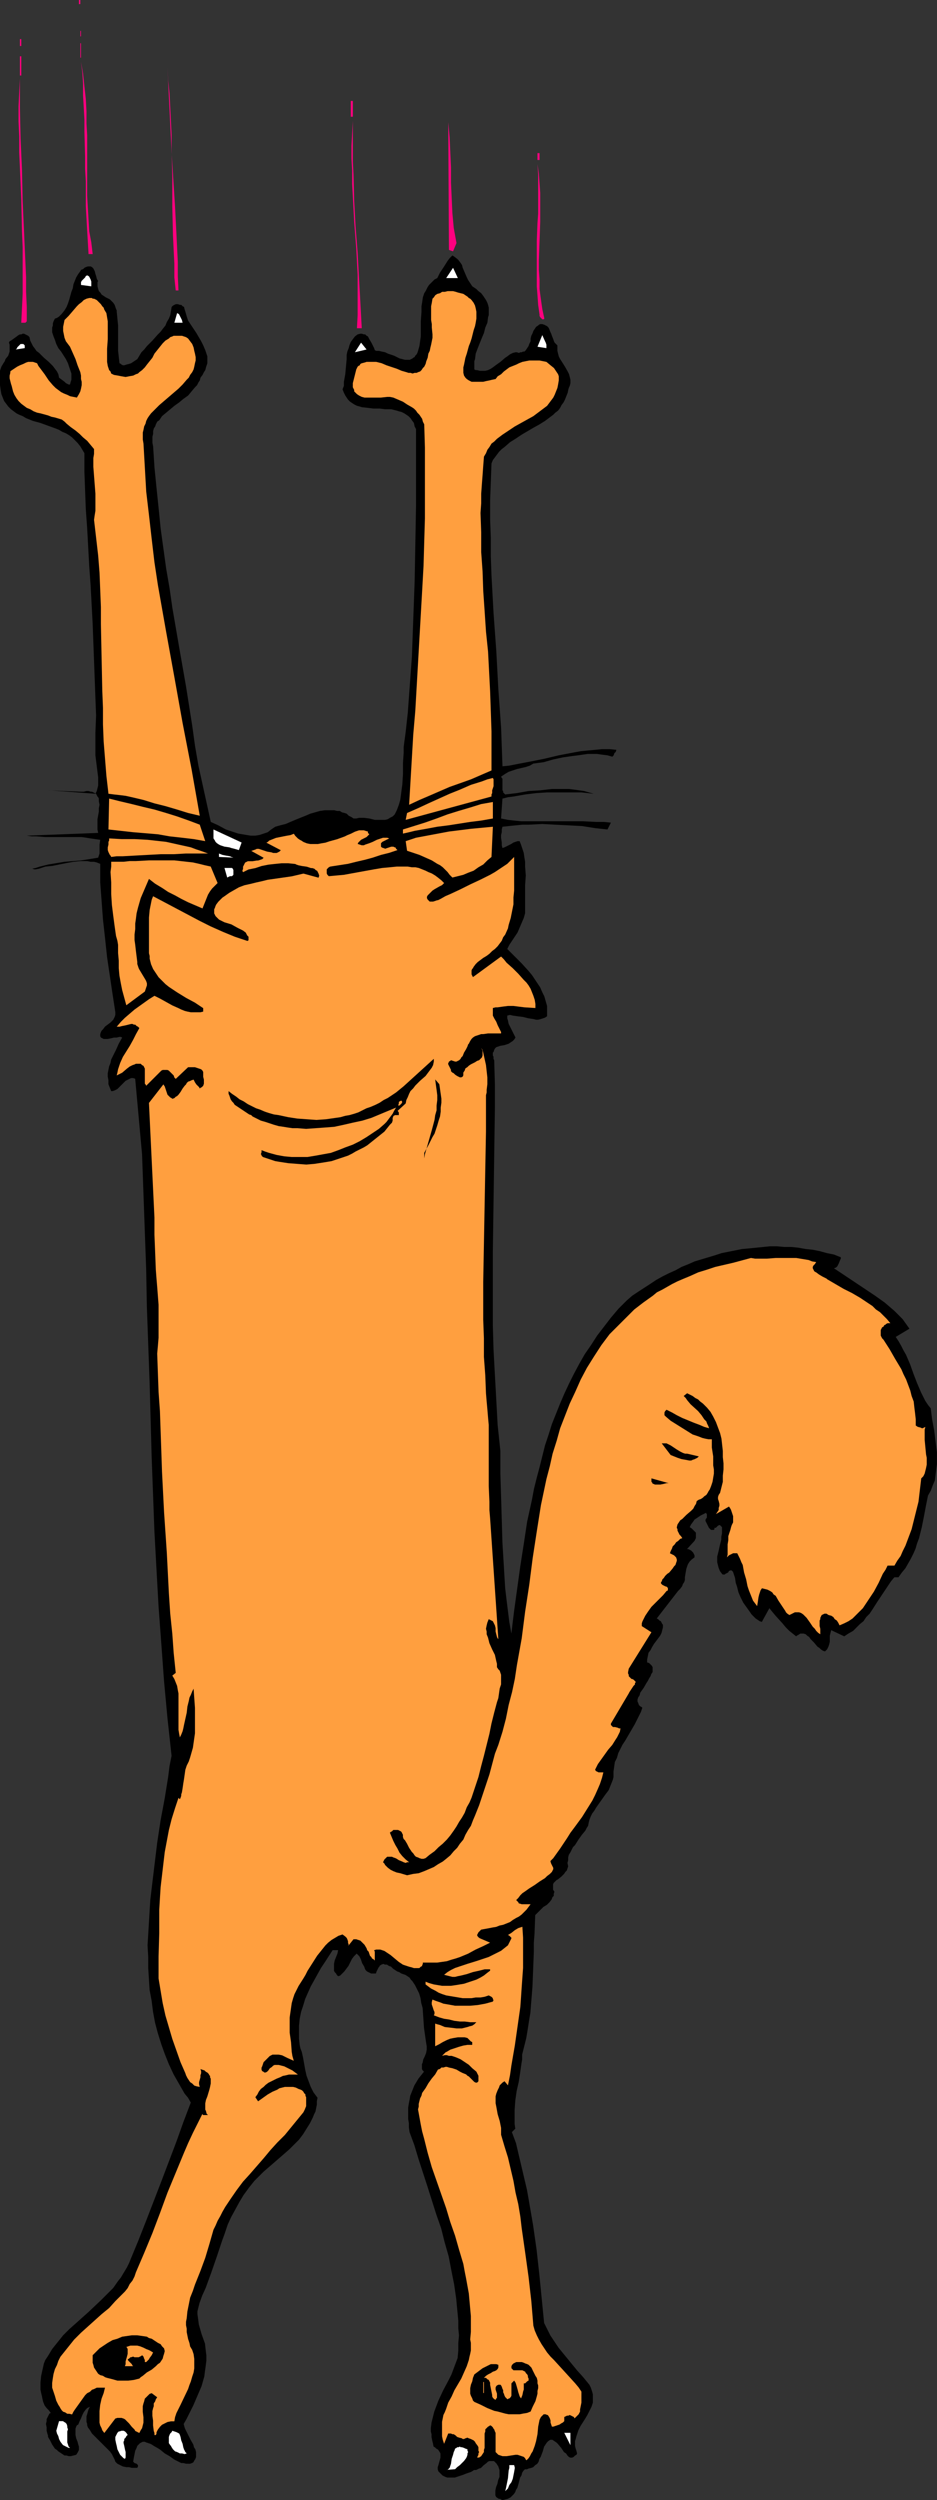 <?xml version="1.0" encoding="UTF-8" standalone="no"?>
<svg
   version="1.0"
   width="58.344mm"
   height="155.668mm"
   id="svg51"
   sodipodi:docname="Cat Scratching 1.wmf"
   xmlns:inkscape="http://www.inkscape.org/namespaces/inkscape"
   xmlns:sodipodi="http://sodipodi.sourceforge.net/DTD/sodipodi-0.dtd"
   xmlns="http://www.w3.org/2000/svg"
   xmlns:svg="http://www.w3.org/2000/svg">
  <rect width="100%" height="100%" fill="#333333" stroke="none"/>
  <sodipodi:namedview
     id="namedview51"
     pagecolor="#ffffff"
     bordercolor="#000000"
     borderopacity="0.25"
     inkscape:showpageshadow="2"
     inkscape:pageopacity="0.0"
     inkscape:pagecheckerboard="0"
     inkscape:deskcolor="#d1d1d1"
     inkscape:document-units="mm" />
  <defs
     id="defs1">
    <pattern
       id="WMFhbasepattern"
       patternUnits="userSpaceOnUse"
       width="6"
       height="6"
       x="0"
       y="0" />
  </defs>
  <path
     style="fill:#ff007f;fill-opacity:1;fill-rule:evenodd;stroke:none"
     d="m 18.578,0 h 0.323 V 0.97 H 18.578 Z"
     id="path1" />
  <path
     style="fill:#ff007f;fill-opacity:1;fill-rule:evenodd;stroke:none"
     d="m 18.578,2.262 0.323,3.717 z"
     id="path2" />
  <path
     style="fill:#ff007f;fill-opacity:1;fill-rule:evenodd;stroke:none"
     d="m 18.901,7.272 h 0.162 v 1.293 h -0.162 z"
     id="path3" />
  <path
     style="fill:#ff007f;fill-opacity:1;fill-rule:evenodd;stroke:none"
     d="M 38.933,7.918 39.417,15.19 Z"
     id="path4" />
  <path
     style="fill:#ff007f;fill-opacity:1;fill-rule:evenodd;stroke:none"
     d="M 4.685,9.211 H 5.008 V 10.827 H 4.685 Z"
     id="path5" />
  <path
     style="fill:#ff007f;fill-opacity:1;fill-rule:evenodd;stroke:none"
     d="m 18.901,10.18 h 0.162 v 3.393 h -0.162 z"
     id="path6" />
  <path
     style="fill:#ff007f;fill-opacity:1;fill-rule:evenodd;stroke:none"
     d="m 4.685,13.25 h 0.323 v 4.525 H 4.685 Z"
     id="path7" />
  <path
     style="fill:#ff007f;fill-opacity:1;fill-rule:evenodd;stroke:none"
     d="m 21.809,59.789 h -0.969 l -0.162,-2.747 -0.162,-2.747 -0.162,-2.909 -0.162,-2.909 v -5.817 l -0.162,-2.909 v -2.909 l -0.162,-5.817 v -2.909 l -0.162,-2.909 -0.162,-2.747 v -2.747 l -0.162,-2.585 -0.323,-2.585 0.485,2.747 0.323,3.07 0.323,2.909 0.162,2.909 v 2.909 l 0.162,2.747 v 5.817 5.656 2.747 l 0.162,2.909 0.162,2.747 0.162,2.747 0.485,2.585 z"
     id="path8" />
  <path
     style="fill:#ff007f;fill-opacity:1;fill-rule:evenodd;stroke:none"
     d="M 42.002,68.353 H 41.356 L 41.033,65.283 V 62.051 L 40.871,58.819 40.71,55.426 40.548,48.639 V 41.852 l -0.162,-6.787 v -3.393 l -0.162,-3.232 -0.162,-3.232 -0.162,-3.232 -0.323,-3.07 -0.162,-3.07 0.162,3.555 0.162,3.393 0.162,3.232 0.162,3.393 0.323,6.464 0.808,12.766 0.323,6.302 0.162,3.393 0.162,3.232 v 3.393 z"
     id="path9" />
  <path
     style="fill:#ff007f;fill-opacity:1;fill-rule:evenodd;stroke:none"
     d="m 6.3,75.625 -0.162,0.162 -0.162,0.162 H 5.816 5.654 5.493 5.331 5.008 l 0.162,-3.393 0.162,-3.393 V 65.606 61.889 58.173 L 5.17,54.456 5.008,47.023 4.685,39.428 4.523,35.873 v -3.717 l -0.162,-3.555 v -3.555 l 0.162,-3.393 0.162,-3.232 v 3.555 3.555 l 0.162,7.11 0.323,7.272 0.162,7.433 0.323,7.11 0.323,7.272 0.162,3.555 v 3.393 l 0.162,3.555 z"
     id="path10" />
  <path
     style="fill:#ff007f;fill-opacity:1;fill-rule:evenodd;stroke:none"
     d="m 82.551,23.754 h 0.485 v 3.717 h -0.485 z"
     id="path11" />
  <path
     style="fill:#ff007f;fill-opacity:1;fill-rule:evenodd;stroke:none"
     d="m 85.135,77.241 h -1.131 l 0.162,-3.07 V 70.939 67.868 64.636 L 84.004,61.566 83.843,58.496 83.358,52.356 83.035,46.215 82.874,43.306 v -3.07 l -0.162,-2.909 v -3.07 l 0.162,-2.909 0.162,-2.909 v 3.232 3.07 3.232 l 0.162,3.07 0.162,6.302 0.323,5.979 0.485,6.14 0.323,5.979 0.323,5.817 z"
     id="path12" />
  <path
     style="fill:#ff007f;fill-opacity:1;fill-rule:evenodd;stroke:none"
     d="m 107.429,57.203 -0.808,1.939 -0.969,-0.323 -0.162,-30.056 0.323,3.555 0.162,3.555 0.162,3.555 v 3.555 l 0.162,3.555 0.162,3.555 0.323,3.555 0.323,1.778 z"
     id="path13" />
  <path
     style="fill:#ff007f;fill-opacity:1;fill-rule:evenodd;stroke:none"
     d="m 126.491,36.035 h 0.485 v 1.616 h -0.485 z"
     id="path14" />
  <path
     style="fill:#ff007f;fill-opacity:1;fill-rule:evenodd;stroke:none"
     d="m 128.107,74.978 -0.162,0.162 h -0.323 l -0.162,-0.162 -0.162,-0.162 -0.162,-0.162 -0.162,-0.323 v -0.162 -0.162 l -0.323,-2.262 -0.162,-2.262 -0.162,-2.101 v -2.101 -2.101 -2.262 -4.201 l 0.162,-4.201 0.162,-2.262 v -2.262 -2.101 -2.424 -2.424 l -0.162,-2.424 0.323,2.262 0.162,2.262 0.162,2.262 v 2.262 2.262 2.262 l -0.162,4.525 -0.162,4.525 v 2.262 l 0.162,2.262 v 2.262 l 0.323,2.424 0.323,2.262 z"
     id="path15" />
  <path
     style="fill:#000000;fill-opacity:1;fill-rule:evenodd;stroke:none"
     d="m 112.114,68.03 0.485,0.485 0.646,0.485 0.485,0.646 0.323,0.485 0.323,0.485 0.323,0.646 0.162,0.485 0.162,0.646 v 0.485 0.646 0.646 l -0.162,0.485 -0.162,1.293 -0.485,1.131 -0.323,1.293 -0.485,1.131 -0.969,2.424 -0.485,1.293 -0.162,1.293 -0.162,0.485 v 0.646 0.646 0.646 l 0.323,0.162 h 0.323 l 0.646,0.162 h 0.646 0.646 l 0.646,-0.162 0.646,-0.323 0.485,-0.323 0.646,-0.485 1.131,-0.808 1.131,-0.97 0.485,-0.323 0.646,-0.485 0.646,-0.323 0.646,-0.162 h 0.323 l 0.485,0.162 0.323,-0.162 h 0.323 l 0.323,-0.162 h 0.323 l 0.323,-0.323 0.323,-0.485 0.323,-0.485 0.162,-0.485 0.323,-0.646 v -0.646 l 0.162,-0.646 0.323,-0.646 0.162,-0.485 0.323,-0.485 0.323,-0.485 0.485,-0.323 0.162,-0.162 0.323,-0.162 h 0.485 l 0.485,0.162 0.323,0.162 0.323,0.162 0.323,0.323 0.162,0.323 0.323,0.808 0.162,0.323 0.162,0.485 0.323,0.808 0.162,0.485 0.162,0.323 0.323,0.323 0.323,0.323 v 0.646 0.646 l 0.162,0.646 0.162,0.646 0.323,0.646 0.323,0.485 0.808,1.293 0.646,1.131 0.323,0.646 0.162,0.646 0.162,0.646 v 0.808 l -0.162,0.646 -0.162,0.323 -0.162,0.485 -0.162,0.808 -0.323,0.808 -0.323,0.808 -0.323,0.646 -0.485,0.646 -0.323,0.646 -0.485,0.646 -0.646,0.485 -0.485,0.485 -0.646,0.485 -1.292,0.97 -1.292,0.808 -1.454,0.808 -2.746,1.616 -1.454,0.97 -1.292,0.808 -1.292,1.131 -0.646,0.485 -0.646,0.646 -0.485,0.646 -0.485,0.646 -0.485,0.646 -0.323,0.808 -0.162,4.363 -0.162,4.363 v 4.363 l 0.162,4.363 v 4.363 l 0.162,4.525 0.485,8.888 0.646,8.888 0.485,9.049 0.646,9.049 0.162,4.525 0.162,4.525 1.615,-0.162 1.615,-0.323 3.392,-0.646 3.231,-0.646 3.392,-0.808 3.392,-0.646 1.777,-0.323 1.615,-0.162 1.777,-0.162 1.615,-0.162 h 1.777 l 1.615,0.162 -0.162,0.485 -0.323,0.323 -0.162,0.485 -0.162,0.162 -0.162,0.162 -1.131,-0.323 -1.292,-0.162 -1.131,-0.162 h -1.131 -1.131 l -1.131,0.162 -1.131,0.162 -1.292,0.162 -2.262,0.323 -2.262,0.485 -2.262,0.646 -2.423,0.323 -0.808,0.485 -0.969,0.323 -2.1,0.485 -0.969,0.323 -0.969,0.323 -0.808,0.485 -0.485,0.323 -0.485,0.323 0.162,0.323 0.162,0.162 v 0.646 0.485 0.485 0.646 0.485 l 0.162,0.162 v 0.323 l 0.323,0.323 0.162,0.162 2.746,-0.323 2.746,-0.485 2.746,-0.162 2.746,-0.323 h 2.746 1.292 l 1.292,0.162 1.131,0.162 1.131,0.162 1.131,0.323 1.131,0.323 -2.908,-0.323 h -2.585 -2.746 -2.746 l -2.585,0.162 -2.585,0.323 -2.746,0.485 -1.292,0.162 -1.292,0.323 -0.323,4.686 1.615,0.323 1.454,0.162 1.615,0.162 h 1.615 3.231 3.231 6.462 l 3.231,0.162 h 1.777 l 1.615,0.162 -0.808,1.616 -2.908,-0.323 -3.069,-0.485 -3.069,-0.162 -3.231,-0.162 -3.069,-0.162 -3.231,0.162 h -1.454 l -1.615,0.162 -1.615,0.162 -1.454,0.162 -0.162,0.646 v 0.646 l -0.162,0.646 v 0.646 l 0.162,1.131 v 0.646 l 0.162,0.646 0.485,-0.162 0.646,-0.323 0.969,-0.485 0.485,-0.323 0.485,-0.162 0.485,-0.162 h 0.485 l 0.323,0.808 0.323,0.97 0.323,0.97 0.162,1.131 0.162,0.97 v 1.131 l 0.162,2.101 -0.162,2.262 v 2.262 2.101 1.131 1.131 l -0.323,1.131 -0.485,1.131 -0.485,1.131 -0.485,1.131 -1.292,1.939 -0.646,0.97 -0.485,0.97 0.808,0.808 0.808,0.808 1.777,1.778 1.615,1.778 0.808,0.97 0.646,0.97 0.646,0.97 0.646,0.97 0.485,1.131 0.485,0.97 0.323,1.131 0.323,1.131 v 1.293 1.131 l -0.485,0.323 -0.485,0.162 -0.485,0.162 -0.646,0.162 h -0.485 l -0.646,-0.162 -1.131,-0.162 -1.292,-0.323 -1.292,-0.162 -1.131,-0.162 -0.646,-0.162 -0.646,0.162 v 0.646 l 0.162,0.485 0.162,0.808 0.323,0.646 0.646,1.293 0.323,0.646 0.323,0.646 -0.323,0.485 -0.323,0.323 -0.485,0.323 -0.485,0.323 -0.969,0.323 -0.969,0.162 -0.485,0.162 -0.485,0.162 -0.323,0.323 -0.162,0.323 -0.162,0.485 -0.162,0.162 v 0.323 0.323 l 0.162,0.323 v 0.485 l 0.162,0.323 0.162,5.656 v 5.656 l -0.162,11.15 -0.162,11.311 -0.162,11.311 v 5.656 5.817 5.817 l 0.162,5.656 0.323,5.979 0.323,5.817 0.323,5.979 0.646,6.14 v 5.333 l 0.162,5.333 0.162,5.494 0.162,5.494 0.323,5.333 0.162,2.747 0.162,2.585 0.323,2.747 0.323,2.585 0.323,2.585 0.485,2.747 0.646,-5.333 1.454,-10.503 0.808,-5.171 0.808,-5.333 1.131,-5.171 0.485,-2.585 0.646,-2.585 0.646,-2.424 0.646,-2.585 0.646,-2.585 0.808,-2.424 0.808,-2.585 0.969,-2.424 0.969,-2.424 0.969,-2.262 1.131,-2.424 1.131,-2.262 1.292,-2.424 1.292,-2.262 1.454,-2.101 1.454,-2.262 1.615,-2.101 1.615,-2.101 1.777,-2.101 1.939,-1.939 1.292,-1.131 1.454,-0.97 2.746,-1.778 1.454,-0.97 1.454,-0.808 1.615,-0.808 1.454,-0.646 1.454,-0.808 1.615,-0.646 1.454,-0.646 1.615,-0.485 1.615,-0.485 1.615,-0.485 1.454,-0.485 1.615,-0.323 1.615,-0.323 1.615,-0.323 1.777,-0.162 1.615,-0.162 1.615,-0.162 1.615,-0.162 h 1.615 l 1.777,0.162 h 1.615 l 1.615,0.162 1.777,0.323 1.615,0.162 1.615,0.323 1.777,0.485 1.615,0.323 1.615,0.646 v 0.323 l -0.162,0.323 -0.323,0.808 -0.162,0.323 -0.162,0.323 -0.323,0.323 -0.485,0.162 2.423,1.616 2.423,1.616 2.423,1.616 2.423,1.616 2.262,1.616 1.131,0.97 1.131,0.97 0.969,0.97 0.969,0.97 0.808,1.131 0.808,1.131 -3.231,1.939 0.646,0.97 0.646,1.131 0.485,0.97 0.646,1.131 0.969,2.262 0.808,2.262 0.808,2.101 0.969,2.262 0.485,0.97 0.485,0.97 0.646,0.97 0.646,0.808 0.162,1.293 0.162,1.293 0.485,2.585 0.323,2.585 0.162,1.293 0.162,1.293 v 1.454 1.293 l -0.162,1.293 -0.162,1.293 -0.162,1.293 -0.485,1.131 -0.485,1.293 -0.646,1.131 -0.485,2.424 -0.485,2.585 -0.485,2.424 -0.646,2.585 -0.485,1.293 -0.323,1.131 -0.485,1.131 -0.646,1.293 -0.646,1.131 -0.646,1.131 -0.808,0.97 -0.808,1.131 h -0.969 l -0.808,0.97 -0.646,0.97 -1.292,1.939 -1.292,1.939 -1.131,1.778 -0.646,0.97 -0.808,0.808 -0.646,0.97 -0.808,0.646 -0.808,0.808 -0.808,0.808 -1.131,0.646 -0.969,0.646 -3.069,-1.454 -0.162,0.646 -0.162,0.646 v 0.808 0.646 l -0.162,0.646 -0.162,0.485 -0.162,0.323 -0.162,0.323 -0.162,0.162 -0.323,0.323 -0.485,-0.162 -0.485,-0.323 -0.323,-0.323 -0.485,-0.323 -0.808,-0.97 -0.808,-0.808 -0.323,-0.485 -0.485,-0.323 -0.323,-0.323 -0.485,-0.162 h -0.485 -0.323 l -0.485,0.323 -0.323,0.162 -0.162,0.162 -0.808,-0.646 -0.808,-0.646 -0.808,-0.808 -0.808,-0.97 -1.615,-1.778 -0.808,-0.97 -0.646,-0.808 -1.777,3.232 -0.485,-0.162 -0.485,-0.323 -0.485,-0.323 -0.485,-0.485 -0.485,-0.485 -0.323,-0.485 -0.808,-1.131 -0.808,-1.131 -0.646,-1.293 -0.485,-1.131 -0.323,-1.293 -0.323,-0.97 -0.162,-1.131 -0.162,-0.485 -0.162,-0.485 -0.162,-0.485 -0.323,-0.323 h -0.323 l -0.323,0.162 -0.162,0.323 -0.323,0.162 -0.323,0.162 -0.162,0.162 h -0.323 -0.162 l -0.162,-0.162 -0.485,-0.646 -0.323,-0.808 -0.162,-0.646 -0.162,-0.646 v -0.646 -0.646 l 0.323,-1.293 0.323,-1.454 0.323,-1.293 v -0.646 l 0.162,-0.808 v -0.808 -0.646 l -0.162,-0.162 -0.162,-0.162 -0.162,-0.162 h -0.162 l -0.323,0.162 -0.323,0.323 -0.162,0.162 h -0.323 v 0.323 l -0.162,0.162 h -0.162 -0.323 -0.162 l -0.162,-0.162 -0.323,-0.323 -0.323,-0.646 -0.162,-0.323 -0.162,-0.323 -0.162,-0.323 v -0.323 l 0.323,-0.485 v -0.323 -0.323 -0.162 l -0.162,-0.162 v -0.162 l -0.646,0.323 -0.646,0.323 -0.485,0.323 -0.485,0.323 -0.485,0.323 -0.323,0.485 -0.485,0.646 -0.323,0.646 0.485,0.323 0.323,0.323 0.323,0.323 0.323,0.323 v 0.485 0.323 0.485 l -0.162,0.323 -0.162,0.323 -1.777,1.939 h 0.323 l 0.323,0.162 0.323,0.162 0.323,0.323 0.162,0.162 0.162,0.323 0.162,0.323 v 0.485 l -0.646,0.485 -0.485,0.485 -0.323,0.485 -0.162,0.323 -0.162,0.485 -0.162,0.485 -0.162,0.97 -0.162,0.97 v 0.646 l -0.162,0.485 -0.323,0.485 -0.162,0.485 -0.485,0.646 -0.485,0.485 -5.008,6.464 0.323,0.162 0.323,0.323 0.323,0.162 0.162,0.323 0.162,0.323 0.162,0.162 v 0.323 0.323 l -0.162,0.646 -0.162,0.646 -0.323,0.646 -0.485,0.646 -0.969,1.293 -0.485,0.808 -0.323,0.646 -0.485,0.646 -0.162,0.808 -0.162,0.808 v 0.323 0.323 l 0.485,0.162 0.323,0.323 0.323,0.323 0.162,0.323 v 0.323 0.485 0.323 l -0.323,0.485 -0.162,0.485 -0.323,0.485 -0.323,0.646 -0.323,0.485 -0.646,1.131 -0.808,1.131 -0.162,0.646 -0.323,0.485 -0.162,0.485 v 0.485 l 0.162,0.323 0.162,0.485 0.162,0.162 0.162,0.162 0.323,0.162 0.162,0.162 -0.323,0.97 -0.485,0.97 -0.485,0.97 -0.485,0.97 -2.262,3.878 -0.646,0.97 -0.485,0.97 -0.485,0.97 -0.323,1.131 -0.485,0.97 -0.162,1.131 -0.162,1.131 v 1.293 l -0.162,0.646 -0.323,0.808 -0.323,0.808 -0.323,0.808 -0.485,0.646 -0.485,0.646 -1.939,2.747 -0.485,0.808 -0.485,0.646 -0.323,0.646 -0.323,0.808 -0.162,0.646 -0.162,0.808 -0.323,0.485 -0.323,0.646 -0.808,0.97 -0.808,1.131 -0.808,1.293 -0.485,0.485 -0.323,0.646 -0.323,0.646 -0.323,0.485 -0.162,0.646 v 0.646 l -0.162,0.646 0.162,0.808 -0.162,0.485 -0.162,0.485 -0.323,0.323 -0.323,0.485 -0.646,0.646 -0.808,0.646 -0.323,0.162 -0.323,0.323 -0.323,0.323 -0.162,0.323 v 0.485 0.323 0.485 l 0.323,0.485 -0.162,0.485 v 0.485 l -0.323,0.323 -0.162,0.485 -0.485,0.646 -0.646,0.646 -0.808,0.485 -0.646,0.646 -0.646,0.646 -0.646,0.646 -0.162,4.363 -0.162,2.101 v 2.101 l -0.162,4.201 -0.162,4.04 -0.162,2.101 -0.162,1.939 -0.162,2.101 -0.323,1.939 -0.323,2.101 -0.323,1.939 -0.485,1.939 -0.485,1.939 v 1.131 l -0.162,0.97 -0.323,2.262 -0.323,2.101 -0.485,2.101 -0.323,2.262 -0.162,2.262 v 1.131 1.131 0.97 l 0.162,1.131 -0.808,0.808 0.969,2.585 0.646,2.747 0.646,2.747 0.646,2.747 0.646,2.747 0.485,2.747 0.969,5.656 0.808,5.656 0.646,5.817 1.131,11.473 0.485,0.97 0.485,0.97 0.485,0.97 0.646,0.97 1.292,1.939 1.454,1.778 1.454,1.778 1.454,1.778 1.454,1.616 1.454,1.778 0.323,0.646 0.162,0.485 0.162,0.485 0.162,0.646 v 0.485 0.485 0.485 0.485 l -0.323,0.97 -0.485,0.97 -0.485,0.97 -0.485,0.808 -1.131,1.778 -0.485,0.97 -0.323,0.97 -0.162,0.485 -0.162,0.646 -0.162,0.485 v 0.485 0.646 l 0.162,0.646 0.162,0.485 0.162,0.646 -0.162,0.323 -0.323,0.162 -0.162,0.162 -0.162,0.162 -0.323,0.162 h -0.485 l -0.323,-0.162 -0.323,-0.323 -0.323,-0.485 -0.485,-0.323 -0.646,-0.97 -0.808,-0.97 -0.323,-0.323 -0.485,-0.323 -0.485,-0.323 h -0.485 l -0.485,0.323 -0.323,0.323 -0.323,0.485 -0.323,0.485 -0.323,1.131 -0.485,1.293 -0.323,0.485 -0.162,0.646 -0.323,0.485 -0.485,0.323 -0.485,0.485 -0.485,0.162 -0.646,0.162 -0.323,0.162 h -0.485 l -0.323,0.323 -0.323,0.485 -0.162,0.646 -0.323,0.485 -0.323,1.293 -0.323,1.131 -0.323,0.485 -0.162,0.485 -0.323,0.485 -0.485,0.485 -0.323,0.323 -0.646,0.323 -0.646,0.162 -0.646,0.162 -0.485,-0.323 h -0.323 l -0.485,-0.323 -0.162,-0.162 -0.162,-0.323 v -0.323 -0.485 -0.323 l 0.162,-0.808 0.323,-0.808 0.162,-0.808 0.323,-0.808 v -0.808 -0.323 -0.485 l -0.162,-0.485 -0.162,-0.485 -0.162,-0.162 -0.162,-0.323 -0.323,-0.323 -0.323,-0.323 h -0.485 -0.323 -0.323 l -0.323,0.162 -0.323,0.323 -0.646,0.485 -0.646,0.646 -0.485,0.162 -0.323,0.162 -0.323,0.162 h -0.485 l -0.485,0.323 -0.323,0.162 -0.969,0.323 -0.808,0.323 -0.969,0.323 -0.969,0.323 h -0.969 -0.323 -0.485 l -0.485,-0.162 -0.323,-0.162 -0.323,-0.162 -0.323,-0.323 -0.162,-0.162 -0.162,-0.162 -0.323,-0.323 -0.162,-0.485 v -0.485 l 0.162,-0.485 0.485,-1.778 v -0.485 -0.485 l -0.162,-0.323 -0.323,-0.485 -0.162,-0.162 -0.323,-0.162 -0.323,-0.323 -0.323,-0.162 -0.162,-0.808 -0.162,-0.646 -0.162,-0.808 v -0.646 l -0.162,-0.646 v -0.808 l 0.162,-1.293 0.323,-1.293 0.323,-1.293 0.485,-1.293 0.485,-1.293 1.131,-2.424 1.292,-2.424 0.646,-1.293 0.485,-1.293 0.485,-1.293 0.485,-1.293 0.162,-1.778 v -1.778 l 0.162,-1.778 -0.162,-1.616 v -1.778 l -0.162,-1.778 -0.162,-1.616 -0.162,-1.778 -0.485,-3.393 -0.646,-3.232 -0.646,-3.393 -0.969,-3.393 -0.808,-3.232 -1.131,-3.232 -2.1,-6.625 -2.1,-6.464 -0.969,-3.232 -1.131,-3.07 -0.162,-1.131 v -0.97 l -0.162,-0.97 v -0.97 -0.97 -0.808 l 0.162,-0.97 0.162,-0.808 0.162,-0.97 0.323,-0.808 0.323,-0.808 0.323,-0.808 0.485,-0.808 0.485,-0.808 0.646,-0.808 0.646,-0.808 -0.323,-0.323 -0.162,-0.323 v -0.485 -0.323 -0.323 l 0.162,-0.323 0.162,-0.808 0.323,-0.646 0.323,-0.808 0.162,-0.808 v -0.323 -0.485 l -0.162,-0.97 -0.162,-1.131 -0.323,-2.262 -0.162,-2.424 -0.162,-2.262 -0.323,-1.131 -0.162,-1.131 -0.323,-1.131 -0.485,-0.97 -0.485,-0.97 -0.646,-0.97 -0.323,-0.323 -0.323,-0.485 -0.485,-0.323 -0.485,-0.323 -0.485,-0.162 -0.485,-0.162 -0.485,-0.323 -0.485,-0.162 -0.969,-0.646 -0.485,-0.485 -0.485,-0.162 -0.485,-0.323 h -0.485 l -0.323,-0.162 -0.485,0.162 -0.162,0.162 h -0.162 l -0.162,0.323 -0.162,0.162 -0.162,0.323 -0.162,0.323 -0.162,0.323 -0.162,0.485 h -0.646 -0.485 l -0.323,-0.162 -0.323,-0.162 -0.323,-0.162 -0.323,-0.323 -0.162,-0.323 -0.162,-0.485 -0.485,-0.808 -0.323,-0.97 -0.162,-0.323 -0.162,-0.323 -0.323,-0.323 -0.323,-0.323 -0.646,0.646 -0.485,0.646 -0.808,1.616 -0.485,0.646 -0.485,0.646 -0.323,0.323 -0.323,0.323 -0.323,0.323 -0.485,0.162 -0.323,-0.323 -0.162,-0.323 -0.323,-0.323 -0.162,-0.323 v -0.485 -0.323 -0.808 l 0.162,-0.808 0.646,-1.616 0.162,-0.808 h -1.292 l -1.777,2.747 -0.969,1.454 -0.808,1.454 -0.808,1.454 -0.808,1.454 -0.646,1.454 -0.646,1.454 -0.485,1.616 -0.485,1.454 -0.323,1.616 -0.162,1.616 v 1.454 1.616 l 0.162,1.454 0.162,0.808 0.323,0.808 0.323,1.454 0.485,2.747 0.323,1.454 0.485,1.293 0.485,1.293 0.323,0.646 0.323,0.646 0.485,0.646 0.485,0.646 -0.162,0.808 v 0.808 l -0.162,0.808 -0.162,0.808 -0.323,0.646 -0.323,0.808 -0.323,0.646 -0.323,0.646 -0.808,1.293 -0.808,1.293 -0.969,1.293 -1.131,1.131 -1.131,1.131 -1.292,1.131 -2.423,2.101 -2.423,2.101 -1.131,1.131 -0.969,0.97 -1.292,1.616 -1.292,1.778 -0.969,1.616 -0.969,1.778 -0.969,1.778 -0.808,1.778 -0.646,1.939 -0.646,1.778 -1.292,3.878 -1.292,3.717 -1.292,3.555 -0.808,1.778 -0.646,1.778 -0.162,0.646 -0.162,0.646 -0.162,0.646 v 0.646 l 0.162,1.131 0.162,1.293 0.323,1.131 0.323,1.131 0.808,2.262 0.162,1.454 0.162,1.293 v 1.293 l -0.162,1.293 -0.162,1.131 -0.162,1.293 -0.323,1.131 -0.323,1.131 -0.485,1.131 -0.485,1.131 -0.969,2.262 -1.131,2.262 -0.485,0.97 -0.646,1.131 0.162,0.646 0.162,0.485 0.323,0.646 0.323,0.646 0.646,1.293 0.646,1.131 0.162,0.646 0.323,0.485 0.162,0.646 v 0.485 0.646 l -0.162,0.485 -0.323,0.485 -0.162,0.323 -0.323,0.162 -0.485,0.162 H 44.264 43.779 l -0.646,-0.162 h -0.485 l -0.646,-0.323 -0.969,-0.485 -1.131,-0.808 -1.131,-0.646 -0.969,-0.808 -0.485,-0.323 -1.131,-0.646 -0.485,-0.323 -0.323,-0.162 -0.485,-0.162 -0.485,-0.162 -0.323,-0.162 h -0.485 l -0.323,0.162 -0.323,0.162 -0.323,0.323 -0.323,0.323 -0.162,0.485 -0.323,0.646 -0.162,0.808 -0.162,0.808 -0.162,0.97 0.162,0.162 0.162,0.162 0.485,0.162 0.162,0.162 0.162,0.162 v 0.323 l -0.162,0.323 h -0.646 -0.646 l -0.646,-0.162 h -0.646 l -0.808,-0.162 -0.646,-0.323 -0.646,-0.323 -0.485,-0.485 -0.162,-0.485 -0.162,-0.323 -0.485,-0.97 -0.485,-0.646 -0.808,-0.808 -1.292,-1.293 -1.454,-1.454 -0.646,-0.646 -0.485,-0.808 -0.485,-0.646 -0.162,-0.485 v -0.323 l -0.162,-0.485 v -0.485 -0.323 -0.485 l 0.162,-0.485 0.162,-0.646 0.162,-0.485 0.323,-0.646 -0.323,0.162 -0.323,0.162 -0.162,0.162 -0.162,0.162 -0.485,0.646 -0.323,0.646 -0.323,0.808 -0.323,0.646 -0.323,0.808 -0.323,0.162 -0.162,0.323 -0.162,0.485 v 0.485 0.485 0.485 l 0.162,0.808 0.323,0.808 0.162,0.646 0.162,0.485 v 0.323 0.485 l -0.162,0.323 -0.162,0.323 -0.323,0.485 -0.646,0.162 -0.646,0.162 h -0.485 l -0.485,-0.162 h -0.485 l -0.485,-0.323 -0.485,-0.323 -0.485,-0.323 -0.323,-0.323 -0.485,-0.323 -0.646,-0.97 -0.485,-0.97 -0.485,-0.808 v -0.323 l -0.162,-0.485 -0.162,-0.646 v -0.808 l -0.162,-0.808 0.162,-0.646 v -0.485 l 0.162,-0.323 0.162,-0.323 0.162,-0.323 0.162,-0.323 0.323,-0.162 -0.485,-0.646 -0.485,-0.485 -0.485,-0.646 -0.323,-0.808 -0.162,-0.646 -0.162,-0.808 -0.162,-0.646 -0.162,-0.808 v -0.808 -0.808 l 0.162,-1.616 0.323,-1.454 0.323,-1.454 0.323,-0.808 0.646,-0.97 0.485,-0.808 0.485,-0.808 1.292,-1.616 1.292,-1.616 1.454,-1.454 1.454,-1.293 3.069,-2.747 2.908,-2.747 1.454,-1.454 1.454,-1.454 1.131,-1.616 0.646,-0.808 0.485,-0.808 0.485,-0.808 0.485,-0.808 0.485,-0.97 0.323,-0.808 1.939,-4.686 1.777,-4.525 3.554,-9.211 3.554,-9.372 1.615,-4.525 1.777,-4.686 -0.646,-1.131 -0.808,-0.97 -1.292,-2.262 -1.292,-2.262 -1.131,-2.424 -0.969,-2.424 -0.808,-2.262 -0.808,-2.585 -0.646,-2.424 -0.485,-2.585 -0.323,-2.585 -0.485,-2.585 -0.162,-2.585 -0.162,-2.585 v -2.585 l -0.162,-2.747 0.162,-2.585 0.162,-2.747 0.162,-2.747 0.162,-2.585 0.323,-2.747 0.646,-5.333 0.646,-5.333 0.808,-5.333 0.969,-5.171 0.808,-5.009 0.323,-2.585 0.485,-2.424 -0.969,-8.888 -0.808,-8.726 -0.646,-8.888 -0.646,-8.726 -0.485,-8.726 -0.485,-8.888 -0.323,-8.726 -0.323,-8.726 -0.485,-17.613 -0.646,-17.775 -0.162,-8.888 -0.323,-8.888 -0.323,-9.049 -0.323,-9.049 -1.615,-17.775 -0.485,-0.162 h -0.485 l -0.323,0.162 -0.323,0.162 -0.323,0.162 -0.323,0.162 -0.646,0.646 -0.646,0.646 -0.646,0.646 -0.323,0.162 -0.323,0.162 -0.485,0.162 h -0.323 l -0.323,-0.808 -0.323,-0.808 v -0.97 l -0.162,-0.808 v -0.808 l 0.162,-0.808 0.162,-0.808 0.323,-0.808 0.162,-0.808 0.323,-0.646 0.808,-1.616 0.646,-1.454 0.808,-1.454 -0.323,-0.162 h -0.323 l -0.646,0.162 H 27.14 26.817 l -0.646,0.162 -0.808,0.162 h -0.646 -0.323 l -0.323,-0.162 -0.323,-0.162 -0.162,-0.323 v -0.485 l 0.162,-0.485 0.162,-0.323 0.323,-0.323 0.485,-0.646 0.646,-0.485 0.646,-0.485 0.323,-0.323 0.323,-0.323 0.162,-0.323 0.162,-0.323 0.162,-0.485 v -0.646 l -0.646,-4.201 -0.646,-4.363 -0.646,-4.363 -0.485,-4.525 -0.485,-4.363 -0.323,-4.363 -0.323,-4.363 v -4.363 l -0.808,-0.323 -0.646,-0.162 H 21.324 l -0.808,-0.162 H 19.709 18.901 l -1.615,0.162 -1.777,0.323 -1.615,0.323 -1.615,0.323 -1.615,0.162 -1.454,0.485 -0.808,0.162 H 8.077 l -0.485,-0.162 0.808,-0.162 0.969,-0.323 1.939,-0.485 1.939,-0.323 1.939,-0.323 1.939,-0.162 1.939,-0.162 2.1,-0.323 1.939,-0.323 0.162,-0.485 0.162,-0.485 v -1.131 -0.97 l 0.162,-1.131 -1.131,-0.162 -1.131,-0.162 -0.969,-0.162 -1.131,-0.162 h -2.1 -2.1 -4.362 L 8.562,196.818 H 7.431 l -1.131,-0.162 16.801,-0.646 -0.162,-0.808 v -0.808 -0.808 -0.808 l 0.323,-1.778 v -0.808 l 0.162,-0.808 -0.162,-0.808 v -0.646 l -0.162,-0.323 -0.162,-0.162 -0.162,-0.323 -0.162,-0.323 -0.323,-0.162 -0.323,-0.162 -0.323,-0.162 H 21.324 l -0.485,-0.162 h -0.485 l -0.646,0.162 h -0.646 -0.162 l -7.593,-0.323 h 0.323 l 10.824,0.808 0.323,-0.646 0.162,-0.646 0.162,-0.646 v -0.646 -0.646 -0.646 l -0.162,-1.293 -0.162,-1.293 -0.162,-1.293 -0.162,-1.293 v -0.646 -0.646 -4.04 l 0.162,-4.04 -0.162,-4.201 -0.162,-4.363 -0.162,-4.363 -0.162,-4.363 -0.162,-4.363 -0.485,-9.049 -0.323,-4.525 -0.485,-8.888 -0.323,-4.525 -0.162,-4.363 -0.162,-4.363 v -4.363 l -0.485,-0.808 -0.485,-0.808 -0.646,-0.808 -0.646,-0.646 -0.646,-0.646 -0.646,-0.485 -0.808,-0.485 -0.808,-0.323 -0.808,-0.485 -0.808,-0.323 -1.777,-0.646 L 9.531,99.54 7.754,99.055 6.139,98.409 5.331,97.924 4.523,97.601 3.877,97.278 3.231,96.793 2.585,96.308 1.939,95.662 1.454,95.016 0.969,94.369 0.646,93.561 0.323,92.753 0.162,91.784 0,90.653 V 89.521 88.229 87.744 87.259 L 0.162,86.774 0.323,86.29 0.808,85.482 1.131,84.997 1.292,84.512 1.939,83.704 2.1,83.219 2.262,82.735 V 82.25 81.765 81.119 L 2.1,80.634 2.262,80.311 2.585,80.149 3.716,79.341 4.362,78.856 4.685,78.695 h 0.323 l 0.323,-0.162 h 0.323 l 0.323,0.162 0.323,0.162 0.323,0.162 0.323,0.323 0.162,0.808 0.323,0.646 0.323,0.646 0.485,0.646 0.323,0.485 0.646,0.485 1.131,1.131 1.131,0.97 0.485,0.485 0.485,0.485 0.485,0.646 0.485,0.646 0.323,0.646 0.162,0.808 0.646,0.485 0.646,0.485 0.323,0.323 0.323,0.162 0.323,0.162 h 0.323 l 0.162,-0.646 0.162,-0.485 V 88.875 88.39 87.906 L 16.639,87.421 16.316,86.451 15.993,85.482 15.509,84.512 14.378,82.735 13.731,81.927 13.247,80.957 12.924,79.988 12.601,79.18 12.439,78.695 12.278,78.21 v -0.485 -0.646 l 0.162,-0.485 v -0.485 l 0.162,-0.485 0.323,-0.646 0.485,-0.162 0.485,-0.323 0.323,-0.323 0.323,-0.323 0.646,-0.808 0.485,-0.808 0.323,-0.808 0.323,-0.97 0.485,-1.778 0.323,-0.808 0.162,-0.97 0.323,-0.808 0.323,-0.808 0.485,-0.808 0.485,-0.646 0.162,-0.323 0.485,-0.162 0.323,-0.323 0.323,-0.162 0.485,-0.162 h 0.323 0.323 l 0.323,0.162 0.162,0.162 0.162,0.162 0.323,0.646 0.162,0.646 0.162,0.485 0.162,0.646 0.162,0.323 0.162,0.162 -0.162,0.323 v 0.323 0.323 0.323 l 0.162,0.646 0.162,0.485 0.323,0.323 0.323,0.485 0.969,0.646 0.969,0.485 0.485,0.485 0.323,0.323 0.323,0.485 0.162,0.485 0.162,0.485 0.162,0.323 v 0.323 l 0.162,1.616 0.162,1.616 v 1.454 1.616 1.454 1.454 l 0.162,1.454 0.162,1.454 0.323,0.162 0.162,0.162 0.323,0.162 h 0.323 l 0.485,-0.162 0.646,-0.162 0.485,-0.162 0.485,-0.323 0.485,-0.323 0.485,-0.323 0.485,-0.808 0.485,-0.808 0.646,-0.646 0.646,-0.808 1.292,-1.293 1.292,-1.454 0.646,-0.646 0.485,-0.646 0.646,-0.808 0.323,-0.808 0.485,-0.808 0.323,-0.808 0.162,-0.97 0.162,-0.97 0.323,-0.323 0.323,-0.162 0.323,-0.162 h 0.485 l 0.485,0.162 h 0.323 l 0.323,0.323 0.323,0.162 0.162,0.646 0.162,0.485 0.323,1.131 0.323,0.97 0.646,0.97 0.646,0.97 0.646,0.97 1.131,1.939 0.485,0.97 0.485,1.131 0.323,0.97 0.162,0.485 v 0.485 0.485 0.646 l -0.162,0.485 -0.162,0.485 -0.162,0.646 -0.323,0.485 -0.323,0.646 -0.485,0.646 -0.162,0.646 -0.323,0.485 -0.323,0.646 -0.485,0.485 -0.808,0.97 -0.808,0.97 -1.131,0.808 -0.969,0.808 -1.131,0.808 -0.969,0.808 -0.969,0.808 -0.969,0.808 -0.646,0.97 -0.485,0.323 -0.323,0.646 -0.162,0.485 -0.323,0.485 -0.162,0.646 v 0.646 l -0.162,0.646 v 0.808 0.646 l 0.162,0.808 0.323,5.009 0.485,4.848 0.485,4.686 0.485,4.848 0.646,4.686 0.646,4.686 0.808,4.686 0.646,4.525 1.615,9.372 1.615,9.211 1.454,9.211 0.646,4.686 0.808,4.686 2.908,13.25 1.777,0.808 1.777,0.97 0.969,0.323 0.969,0.323 0.969,0.323 0.969,0.162 0.969,0.162 0.969,0.162 h 1.131 l 0.969,-0.162 0.969,-0.323 0.969,-0.323 0.808,-0.646 0.485,-0.323 0.485,-0.323 1.131,-0.323 1.292,-0.323 2.262,-0.97 2.423,-0.97 1.131,-0.485 1.131,-0.323 1.131,-0.323 1.131,-0.162 h 1.292 0.969 l 0.646,0.162 h 0.646 l 0.485,0.323 0.646,0.162 0.485,0.162 0.485,0.485 0.646,0.323 0.485,0.323 h 0.646 l 0.646,-0.162 h 0.646 0.485 l 1.292,0.162 1.292,0.323 h 1.292 0.646 0.485 l 0.646,-0.162 0.485,-0.323 0.646,-0.323 0.485,-0.485 0.485,-0.97 0.485,-1.293 0.323,-1.131 0.162,-1.131 0.162,-1.293 0.162,-1.131 0.162,-2.585 v -2.585 l 0.162,-2.424 v -1.293 l 0.162,-1.293 0.162,-1.131 0.162,-1.293 0.485,-4.363 0.646,-8.888 0.323,-4.363 0.323,-8.888 0.323,-8.888 0.162,-8.888 0.162,-8.888 v -8.888 -9.049 L 97.574,100.348 97.413,99.54 96.928,98.894 96.605,98.409 96.12,97.924 95.636,97.601 95.151,97.278 94.505,96.955 93.859,96.793 93.374,96.631 92.082,96.308 h -1.454 l -1.292,-0.162 h -1.454 l -1.292,-0.162 -1.454,-0.162 -0.485,-0.162 -0.646,-0.162 -0.646,-0.323 -0.485,-0.323 -0.485,-0.323 -0.485,-0.485 -0.323,-0.485 -0.323,-0.485 -0.323,-0.646 -0.323,-0.808 0.323,-0.808 v -0.97 l 0.323,-1.778 0.162,-1.778 0.162,-1.778 v -0.97 l 0.162,-0.808 0.323,-0.808 0.162,-0.646 0.323,-0.808 0.485,-0.646 0.485,-0.646 0.646,-0.485 0.646,-0.162 h 0.323 l 0.485,0.162 h 0.323 l 0.323,0.323 0.323,0.162 0.162,0.323 0.162,0.323 0.485,0.808 0.323,0.646 0.323,0.646 0.162,0.485 0.323,0.162 h 0.646 l 0.646,0.162 0.808,0.162 0.646,0.323 1.454,0.485 1.292,0.646 0.646,0.162 0.646,0.162 h 0.646 0.485 l 0.323,-0.162 0.323,-0.162 0.162,-0.162 0.323,-0.162 0.162,-0.323 0.323,-0.323 0.162,-0.323 0.162,-0.485 0.323,-1.131 0.162,-1.131 0.162,-1.131 V 78.049 75.625 l 0.162,-2.262 v -1.293 l 0.162,-0.97 0.162,-1.131 0.323,-0.97 0.323,-0.485 0.485,-0.97 0.323,-0.485 0.485,-0.485 0.323,-0.323 0.485,-0.485 0.646,-0.323 0.323,-0.646 0.323,-0.646 0.969,-1.454 0.808,-1.293 0.485,-0.646 0.646,-0.646 0.485,0.323 0.646,0.485 0.323,0.323 0.485,0.646 0.323,0.485 0.162,0.646 0.485,1.131 0.485,1.131 0.323,0.646 0.323,0.485 0.323,0.485 0.323,0.485 0.485,0.323 z"
     id="path16" />
  <path
     style="fill:#ffffff;fill-opacity:1;fill-rule:evenodd;stroke:none"
     d="m 105.006,65.444 1.615,-2.424 1.131,2.424 z"
     id="path17" />
  <path
     style="fill:#ffffff;fill-opacity:1;fill-rule:evenodd;stroke:none"
     d="M 21.486,67.383 19.063,67.06 V 66.899 66.737 66.414 l 0.162,-0.323 0.323,-0.323 0.485,-0.485 0.162,-0.323 0.323,-0.162 0.323,0.162 0.162,0.162 0.162,0.323 0.162,0.323 0.162,0.485 v 0.323 0.323 z"
     id="path18" />
  <path
     style="fill:#ff9f3f;fill-opacity:1;fill-rule:evenodd;stroke:none"
     d="m 110.337,70.131 0.323,0.162 0.323,0.323 0.485,0.646 0.323,0.646 0.162,0.646 0.162,0.808 v 0.808 0.808 l -0.162,0.97 -0.162,0.808 -0.323,0.97 -0.485,1.939 -0.323,0.97 -0.323,0.808 -0.485,1.778 -0.323,0.97 -0.162,0.808 -0.162,0.808 -0.162,0.646 v 0.808 0.485 l 0.162,0.646 0.323,0.485 0.323,0.323 0.485,0.323 0.323,0.162 0.323,0.162 h 0.323 0.485 0.485 0.485 0.485 0.485 l 0.646,-0.162 0.808,-0.162 0.646,-0.162 0.808,-0.162 0.485,-0.646 0.808,-0.485 0.646,-0.646 0.646,-0.485 0.646,-0.485 0.808,-0.323 0.808,-0.323 0.646,-0.323 0.808,-0.323 0.808,-0.162 0.808,-0.162 h 0.808 0.808 0.808 l 0.808,0.162 0.808,0.162 0.969,0.808 0.808,0.646 0.323,0.485 0.323,0.485 0.323,0.485 0.162,0.485 v 0.97 l -0.162,0.97 -0.162,0.808 -0.323,0.808 -0.323,0.808 -0.323,0.646 -0.485,0.646 -0.485,0.646 -0.485,0.646 -0.646,0.485 -0.646,0.485 -0.646,0.485 -1.292,0.97 -1.454,0.808 -1.454,0.808 -1.454,0.808 -1.454,0.97 -1.454,0.97 -0.646,0.485 -0.646,0.485 -0.646,0.646 -0.646,0.485 -0.485,0.808 -0.485,0.646 -0.323,0.808 -0.485,0.808 -0.162,2.101 -0.162,2.262 -0.162,2.101 -0.162,2.262 v 2.262 l -0.162,2.262 0.162,4.525 v 4.686 l 0.323,4.525 0.162,4.686 0.323,4.686 0.323,4.848 0.485,4.686 0.485,9.372 0.162,4.686 0.162,4.686 v 4.686 4.525 l -4.846,2.101 -5.008,1.778 -4.846,2.101 -2.262,0.97 -2.423,1.131 0.323,-5.494 0.323,-5.494 0.323,-5.494 0.485,-5.656 0.646,-11.311 0.646,-11.311 0.323,-5.656 0.323,-5.817 0.162,-5.656 0.162,-5.494 v -5.656 -5.494 -5.494 l -0.162,-5.494 -0.323,-0.646 -0.162,-0.646 -0.323,-0.485 -0.323,-0.485 -0.485,-0.485 -0.323,-0.485 -0.485,-0.485 -0.485,-0.323 -1.131,-0.646 -0.969,-0.646 -1.131,-0.485 -1.131,-0.485 -0.808,-0.162 h -0.646 l -1.454,0.162 H 88.043 87.235 86.589 85.781 L 85.135,93.4 84.489,93.076 84.004,92.753 83.681,92.43 83.358,92.107 V 91.784 L 83.197,91.461 83.035,91.137 v -0.485 -0.485 l 0.162,-0.646 0.162,-0.646 0.162,-0.646 0.162,-0.646 0.162,-0.646 0.323,-0.646 0.162,-0.162 0.323,-0.162 0.162,-0.323 0.323,-0.162 0.646,-0.162 0.485,-0.162 h 0.646 0.485 0.646 0.485 l 1.292,0.323 1.131,0.485 2.423,0.808 1.131,0.485 1.131,0.323 0.485,0.162 h 0.485 l 0.485,0.162 0.485,-0.162 h 0.485 l 0.323,-0.162 0.485,-0.162 0.323,-0.323 0.323,-0.485 0.323,-0.323 0.323,-0.646 0.162,-0.646 0.323,-0.808 0.162,-0.97 0.323,-0.646 0.162,-0.808 0.162,-0.646 0.162,-0.808 0.162,-0.808 v -0.808 l -0.162,-1.616 v -0.808 l -0.162,-0.97 V 73.686 72.878 72.07 l 0.162,-0.808 0.162,-0.97 0.323,-0.323 0.323,-0.485 0.485,-0.323 0.646,-0.162 0.485,-0.323 h 0.646 l 0.646,-0.162 h 0.646 0.646 l 0.646,0.162 0.485,0.162 0.646,0.162 0.646,0.162 0.485,0.323 0.485,0.323 z"
     id="path19" />
  <path
     style="fill:#ff9f3f;fill-opacity:1;fill-rule:evenodd;stroke:none"
     d="m 26.171,87.906 0.646,0.323 0.969,0.162 0.808,0.162 0.969,0.162 0.808,-0.162 0.969,-0.162 0.323,-0.162 0.323,-0.162 0.485,-0.162 0.323,-0.323 0.646,-0.485 0.646,-0.646 0.485,-0.646 0.646,-0.808 0.646,-0.808 0.485,-0.97 0.646,-0.808 0.646,-0.808 0.646,-0.808 0.646,-0.646 0.808,-0.485 0.323,-0.323 0.485,-0.162 0.323,-0.162 h 0.485 0.485 0.485 0.485 l 0.485,0.162 0.485,0.162 0.485,0.323 0.485,0.646 0.485,0.646 0.323,0.808 0.162,0.808 0.162,0.646 0.162,0.808 v 0.808 l -0.162,0.646 -0.162,0.808 -0.162,0.646 -0.323,0.646 -0.485,0.646 -0.323,0.646 -0.485,0.485 -0.969,1.131 -0.969,0.97 -1.131,0.97 -1.131,0.97 -2.262,1.939 -0.969,0.97 -0.969,0.97 -0.485,0.646 -0.323,0.485 -0.323,0.646 -0.162,0.646 -0.323,0.646 -0.162,0.808 -0.162,0.646 v 0.808 0.808 l 0.162,0.97 0.323,5.656 0.323,5.656 0.646,5.494 0.646,5.656 0.646,5.494 0.808,5.332 0.969,5.494 0.969,5.494 1.939,10.665 1.939,10.827 2.1,10.827 0.969,5.494 0.969,5.494 -2.746,-0.646 -2.585,-0.808 -2.746,-0.808 -2.585,-0.646 -2.585,-0.808 -2.746,-0.646 -1.454,-0.323 -1.292,-0.162 -1.454,-0.162 -1.292,-0.162 -0.485,-4.201 -0.323,-4.04 -0.323,-4.04 -0.162,-4.04 v -3.878 l -0.162,-4.04 -0.162,-7.756 -0.162,-7.918 v -4.04 l -0.162,-4.04 -0.162,-4.04 -0.323,-4.04 -0.485,-4.201 -0.485,-4.201 0.162,-1.131 0.162,-0.97 v -2.101 -1.939 l -0.162,-2.101 -0.162,-2.101 -0.162,-2.101 v -2.101 l 0.162,-0.97 v -1.131 l -0.808,-0.97 -0.808,-0.97 -0.969,-0.808 -0.808,-0.808 -0.969,-0.808 -1.131,-0.808 L 15.67,99.702 15.185,99.217 14.539,98.732 12.924,98.247 12.116,98.086 11.308,97.763 9.531,97.278 8.724,97.116 7.916,96.793 7.108,96.308 6.3,95.985 5.654,95.5 5.008,95.016 4.362,94.369 3.877,93.723 3.392,92.915 3.069,92.107 2.908,91.461 2.746,90.814 2.585,90.329 2.423,89.683 2.262,89.037 v -0.646 l 0.162,-0.646 V 87.421 L 2.585,87.259 4.039,86.29 4.685,85.966 5.493,85.643 6.139,85.32 6.623,85.159 h 0.323 0.485 0.323 l 0.485,0.162 0.485,0.162 0.323,0.646 0.485,0.646 0.969,1.293 0.969,1.454 0.969,1.131 0.646,0.646 0.646,0.485 0.646,0.485 0.646,0.323 0.808,0.323 0.646,0.323 0.808,0.162 0.808,0.162 0.485,-0.808 0.323,-0.646 0.162,-0.646 0.162,-0.808 v -0.808 l -0.162,-0.646 v -0.808 l -0.162,-0.808 -0.646,-1.616 -0.485,-1.454 -0.646,-1.454 -0.646,-1.454 -0.485,-0.646 -0.485,-0.646 -0.323,-0.808 -0.162,-0.808 -0.162,-0.808 v -0.97 l 0.162,-0.808 0.162,-0.808 0.485,-0.485 0.485,-0.485 0.969,-1.131 0.969,-1.131 0.485,-0.485 0.646,-0.485 0.485,-0.485 0.646,-0.323 0.646,-0.162 h 0.646 l 0.162,0.162 h 0.323 l 0.323,0.162 0.323,0.162 0.323,0.323 0.323,0.323 0.323,0.323 0.323,0.485 0.323,0.323 0.162,0.485 0.485,0.808 0.162,0.97 0.162,0.97 v 1.131 0.97 2.101 l -0.162,2.262 v 0.97 1.131 0.97 l 0.162,0.97 0.323,0.97 0.323,0.323 z"
     id="path20" />
  <path
     style="fill:#ffffff;fill-opacity:1;fill-rule:evenodd;stroke:none"
     d="M 42.972,75.948 H 41.033 l 0.646,-2.262 0.323,0.162 0.162,0.162 0.162,0.323 0.162,0.323 0.323,0.646 z"
     id="path21" />
  <path
     style="fill:#ffffff;fill-opacity:1;fill-rule:evenodd;stroke:none"
     d="m 128.591,81.927 -2.1,-0.323 1.131,-2.747 0.646,1.454 0.162,0.323 0.162,0.485 v 0.323 z"
     id="path22" />
  <path
     style="fill:#ffffff;fill-opacity:1;fill-rule:evenodd;stroke:none"
     d="m 83.52,82.896 1.454,-2.262 1.292,1.616 z"
     id="path23" />
  <path
     style="fill:#ffffff;fill-opacity:1;fill-rule:evenodd;stroke:none"
     d="m 5.816,81.28 v 0.646 l -2.1,0.323 0.162,-0.162 0.162,-0.162 v -0.162 l 0.323,-0.323 0.162,-0.162 0.323,-0.323 h 0.323 0.162 0.162 l 0.162,0.162 z"
     id="path24" />
  <path
     style="fill:#ff9f3f;fill-opacity:1;fill-rule:evenodd;stroke:none"
     d="m 115.668,187.446 -20.193,5.494 0.323,-1.616 2.585,-1.131 2.423,-1.131 5.008,-2.262 2.423,-0.97 2.585,-1.131 2.585,-0.808 1.292,-0.485 1.292,-0.323 0.162,0.323 v 0.323 0.485 0.485 0.323 l -0.162,0.485 -0.162,0.485 v 0.323 0.323 l -0.162,0.323 z"
     id="path25" />
  <path
     style="fill:#ff9f3f;fill-opacity:1;fill-rule:evenodd;stroke:none"
     d="m 47.01,194.071 1.292,3.878 -2.746,-0.485 -2.746,-0.323 -2.908,-0.323 -2.746,-0.485 -5.816,-0.485 -2.908,-0.323 -2.908,-0.323 0.162,-7.272 2.585,0.646 2.746,0.646 2.585,0.646 2.746,0.646 2.746,0.808 2.585,0.808 2.746,0.97 z"
     id="path26" />
  <path
     style="fill:#ff9f3f;fill-opacity:1;fill-rule:evenodd;stroke:none"
     d="m 115.991,192.617 -2.746,0.485 -2.585,0.323 -5.17,0.808 -2.585,0.323 -2.585,0.485 -2.746,0.485 -1.292,0.323 -1.454,0.323 v -0.97 l 2.585,-0.808 2.585,-0.808 2.746,-0.97 2.585,-0.97 2.585,-0.808 2.746,-0.808 2.585,-0.808 2.746,-0.485 z"
     id="path27" />
  <path
     style="fill:#ff9f3f;fill-opacity:1;fill-rule:evenodd;stroke:none"
     d="m 115.668,201.666 -0.969,0.808 -0.969,0.97 -1.131,0.646 -1.131,0.808 -1.292,0.485 -1.131,0.485 -1.292,0.323 -1.292,0.323 -0.646,-0.646 -0.485,-0.646 -0.485,-0.485 -0.646,-0.646 -0.646,-0.485 -0.646,-0.323 -1.292,-0.808 -1.454,-0.646 -1.454,-0.646 -1.454,-0.485 -1.454,-0.485 -0.323,-2.262 2.423,-0.808 2.585,-0.485 2.585,-0.485 2.585,-0.485 2.585,-0.323 2.585,-0.323 5.17,-0.485 z"
     id="path28" />
  <path
     style="fill:#ffffff;fill-opacity:1;fill-rule:evenodd;stroke:none"
     d="m 56.218,200.05 -1.131,-0.323 -0.646,-0.162 -0.485,-0.162 -1.131,-0.162 -0.485,-0.162 -0.485,-0.162 -0.323,-0.162 -0.485,-0.323 -0.323,-0.323 -0.162,-0.323 -0.323,-0.485 v -0.646 -0.646 -0.808 l 6.623,3.07 z"
     id="path29" />
  <path
     style="fill:#ff9f3f;fill-opacity:1;fill-rule:evenodd;stroke:none"
     d="m 86.589,195.687 v 0.162 0.162 l 0.162,0.162 0.162,0.162 v 0 l -0.162,0.162 v 0 l -0.162,0.162 -0.323,0.323 -0.323,0.162 -0.323,0.162 -0.323,0.162 -0.323,0.162 -0.323,0.323 -0.323,0.323 -0.162,0.323 0.485,0.162 0.485,0.162 h 0.485 l 0.323,-0.162 0.485,-0.162 0.485,-0.162 0.808,-0.323 0.969,-0.485 0.969,-0.323 0.485,-0.162 h 0.485 0.485 l 0.485,0.162 -0.323,0.162 -0.323,0.162 -0.646,0.323 -0.323,0.162 -0.323,0.323 v 0.162 0.162 0.323 0.162 l 0.162,0.162 0.323,0.162 H 90.305 l 0.323,0.162 0.485,-0.162 0.969,-0.323 h 0.323 0.162 l 0.323,0.162 H 93.051 l 0.162,0.323 0.323,0.323 -1.939,0.646 -1.939,0.485 -1.939,0.646 -1.777,0.485 -2.1,0.485 -1.939,0.485 -2.1,0.323 -2.1,0.323 -0.323,0.162 -0.323,0.323 -0.162,0.162 v 0.323 0.323 0.323 l 0.162,0.323 0.323,0.323 1.777,-0.162 1.777,-0.162 1.777,-0.323 3.554,-0.646 1.777,-0.323 1.939,-0.323 1.777,-0.162 1.615,-0.162 h 1.777 0.808 l 0.969,0.162 h 0.808 l 0.808,0.162 0.808,0.323 0.808,0.323 0.646,0.323 0.808,0.323 0.808,0.485 0.646,0.485 0.808,0.646 0.646,0.646 -0.485,0.485 -0.646,0.323 -1.131,0.646 -0.485,0.323 -0.485,0.485 -0.485,0.485 -0.162,0.162 -0.162,0.323 v 0.323 l 0.162,0.323 0.162,0.162 0.162,0.162 0.162,0.162 h 0.323 0.485 l 0.485,-0.162 0.485,-0.162 h 0.162 l 0.323,-0.162 0.323,-0.162 1.131,-0.646 1.131,-0.485 2.423,-1.131 2.262,-1.131 2.423,-1.131 2.262,-1.131 1.131,-0.646 0.969,-0.646 0.969,-0.646 0.969,-0.646 0.808,-0.808 0.808,-0.808 v 2.909 1.616 1.616 1.778 l -0.162,1.616 v 1.616 l -0.323,1.616 -0.323,1.616 -0.485,1.616 -0.162,0.808 -0.646,1.454 -0.485,0.646 -0.323,0.808 -0.485,0.646 -0.485,0.646 -0.646,0.646 -0.646,0.485 -0.646,0.646 -0.646,0.485 -0.808,0.485 -0.646,0.485 -0.646,0.485 -0.485,0.485 -0.485,0.646 -0.162,0.323 -0.162,0.162 -0.162,0.323 v 0.323 0.323 0.323 l 0.162,0.323 0.162,0.323 6.623,-4.848 0.646,0.646 0.646,0.808 1.454,1.293 1.292,1.293 1.292,1.454 0.646,0.646 0.485,0.646 0.485,0.808 0.323,0.808 0.323,0.808 0.323,0.97 0.162,0.97 v 0.97 l -2.585,-0.162 -1.292,-0.162 -1.292,-0.162 h -1.292 l -1.292,0.162 -1.131,0.162 h -0.485 l -0.646,0.162 v 0.485 0.323 0.485 0.485 l 0.323,0.646 0.485,0.808 0.323,0.808 0.323,0.646 0.323,0.646 0.162,0.323 v 0.323 h -0.969 -0.969 -1.131 l -1.131,0.162 h -0.485 l -0.485,0.162 -0.485,0.162 -0.485,0.162 -0.485,0.323 -0.323,0.323 -0.323,0.485 -0.323,0.646 -0.162,0.162 -0.162,0.485 -0.323,0.646 -0.485,0.808 -0.323,0.808 -0.323,0.323 -0.162,0.323 -0.323,0.323 -0.323,0.162 -0.323,0.162 h -0.323 l -0.485,-0.162 -0.485,-0.162 -0.162,0.162 -0.323,0.162 v 0.162 l -0.162,0.162 v 0.323 l 0.162,0.323 0.162,0.323 0.162,0.323 0.162,0.323 v 0.323 l 0.323,0.323 0.323,0.162 0.323,0.323 0.485,0.323 0.323,0.162 0.323,0.162 h 0.162 0.162 l 0.323,-0.162 0.162,-0.323 v -0.323 -0.323 l 0.323,-0.485 0.162,-0.485 0.485,-0.323 0.323,-0.323 0.485,-0.323 0.969,-0.485 0.485,-0.323 0.485,-0.162 0.323,-0.323 0.323,-0.323 0.162,-0.485 v -0.323 -0.162 -0.323 -0.323 l -0.162,-0.323 -0.162,-0.323 0.323,0.485 0.162,0.646 0.323,1.454 0.323,1.454 0.162,1.454 0.162,1.454 v 1.616 l -0.162,1.293 v 0.646 l -0.162,0.646 v 4.363 4.201 l -0.162,8.726 -0.162,8.888 -0.162,8.888 -0.162,8.888 v 4.363 4.525 l 0.162,4.363 v 4.363 l 0.323,4.363 0.162,4.201 0.162,1.939 0.162,1.778 0.162,1.939 0.162,1.778 v 3.717 3.555 3.555 3.555 l 0.162,3.717 v 1.939 l 0.162,1.939 v 0 l 1.939,28.44 -0.162,-0.162 -0.162,-0.323 -0.162,-0.646 -0.162,-0.646 v -0.808 l -0.162,-0.646 -0.162,-0.323 -0.162,-0.323 -0.162,-0.323 -0.323,-0.162 -0.323,-0.162 -0.323,-0.162 -0.323,0.808 -0.162,0.646 -0.162,0.808 0.162,0.646 v 0.646 l 0.323,0.808 0.323,1.293 0.646,1.454 0.646,1.293 0.323,1.454 0.162,0.646 v 0.808 l 0.323,0.485 0.323,0.323 0.162,0.485 0.162,0.485 v 0.646 0.485 1.131 l -0.323,0.97 -0.162,1.131 -0.162,1.131 -0.323,0.97 -0.646,2.424 -0.646,2.585 -0.485,2.424 -1.292,5.171 -0.646,2.424 -0.646,2.585 -0.808,2.424 -0.808,2.424 -0.485,1.131 -0.646,1.131 -0.485,1.293 -0.646,1.131 -0.646,0.97 -0.646,1.131 -0.646,0.97 -0.808,1.131 -0.808,0.97 -0.969,0.97 -0.969,0.808 -0.969,0.97 -1.131,0.808 -0.969,0.808 -0.485,0.162 h -0.485 l -0.485,-0.162 -0.323,-0.162 -0.485,-0.162 -0.323,-0.323 -0.323,-0.485 -0.323,-0.323 -0.646,-0.97 -0.485,-0.97 -0.485,-0.808 -0.323,-0.323 -0.162,-0.485 v -0.323 -0.162 l -0.162,-0.323 -0.162,-0.323 -0.162,-0.162 -0.323,-0.162 -0.323,-0.162 H 93.536 93.051 92.566 l -0.323,0.323 -0.323,0.162 -0.162,0.162 0.808,1.939 0.485,0.97 0.485,0.808 0.485,0.97 0.646,0.808 0.808,0.808 0.808,0.646 h -0.485 l -0.323,0.162 -0.485,-0.162 -0.323,-0.162 -0.808,-0.323 -0.485,-0.323 -0.323,-0.162 -0.485,-0.162 -0.323,-0.162 h -0.485 -0.323 -0.323 l -0.323,0.323 -0.323,0.323 -0.162,0.323 -0.162,0.323 0.323,0.323 0.162,0.323 0.323,0.323 0.323,0.323 0.646,0.485 0.646,0.323 0.808,0.323 0.808,0.162 1.615,0.485 1.454,-0.323 1.292,-0.162 1.292,-0.485 1.131,-0.485 1.131,-0.485 0.969,-0.646 1.131,-0.646 0.808,-0.646 0.969,-0.808 0.808,-0.97 0.808,-0.808 0.646,-0.97 0.808,-0.97 0.485,-1.131 0.646,-1.131 0.646,-0.97 0.485,-1.293 0.485,-1.131 0.969,-2.424 0.808,-2.424 0.808,-2.424 0.808,-2.424 0.646,-2.424 0.646,-2.424 0.808,-2.101 0.969,-3.07 0.808,-3.07 0.646,-3.232 0.808,-3.07 0.646,-3.07 0.485,-3.232 1.131,-6.302 0.808,-6.302 0.969,-6.302 0.808,-6.302 0.969,-6.302 0.485,-3.07 0.485,-3.07 0.646,-3.07 0.646,-3.07 0.808,-3.07 0.646,-2.909 0.969,-3.07 0.808,-2.909 1.131,-2.909 1.131,-2.909 1.292,-2.747 1.292,-2.909 1.454,-2.747 1.615,-2.585 1.777,-2.747 0.969,-1.293 0.969,-1.293 1.939,-1.939 1.939,-1.939 1.939,-1.939 2.1,-1.616 1.131,-0.808 1.131,-0.808 0.969,-0.808 1.292,-0.646 1.131,-0.646 1.131,-0.646 1.292,-0.646 1.131,-0.485 1.939,-0.808 1.777,-0.808 2.1,-0.646 1.939,-0.646 2.1,-0.485 2.1,-0.485 4.2,-1.131 0.969,0.162 h 0.808 1.939 l 2.1,-0.162 h 1.939 1.939 0.969 l 0.969,0.162 0.969,0.162 0.969,0.162 0.808,0.323 0.969,0.162 -0.323,0.485 -0.323,0.323 -0.162,0.323 v 0.323 l 0.162,0.323 0.162,0.323 0.162,0.162 0.323,0.162 0.646,0.485 0.808,0.485 0.646,0.323 0.323,0.162 0.162,0.162 3.877,2.262 1.939,0.97 1.939,1.131 1.939,1.293 0.969,0.646 0.808,0.808 0.969,0.646 0.808,0.808 0.808,0.808 0.808,0.97 h -0.323 -0.323 l -0.323,0.162 -0.162,0.162 -0.323,0.162 -0.162,0.323 -0.323,0.162 -0.162,0.323 -0.162,0.323 v 0.323 0.323 0.323 0.323 l 0.162,0.323 0.162,0.323 0.323,0.323 1.454,2.262 1.292,2.262 1.454,2.424 0.485,1.131 0.646,1.293 0.485,1.293 0.485,1.293 0.323,1.293 0.485,1.293 0.162,1.454 0.162,1.293 0.162,1.454 v 1.454 l 0.485,0.323 0.646,0.162 0.323,0.162 h 0.162 l 0.323,-0.162 0.323,-0.162 -0.162,0.646 v 0.808 0.808 0.808 l 0.323,3.393 0.162,0.808 v 0.808 0.808 l -0.162,0.808 -0.162,0.646 -0.162,0.646 -0.323,0.646 -0.485,0.485 -0.323,2.747 -0.323,2.747 -0.646,2.585 -0.646,2.585 -0.323,1.293 -0.485,1.293 -0.485,1.293 -0.485,1.293 -0.646,1.293 -0.485,1.131 -0.808,1.131 -0.646,1.131 h -1.615 l -0.485,0.97 -0.646,0.97 -0.969,2.101 -1.131,2.101 -0.646,0.97 -0.646,0.97 -0.646,0.97 -0.646,0.97 -0.808,0.808 -0.808,0.808 -0.808,0.808 -0.969,0.646 -0.969,0.485 -1.131,0.485 -0.323,-0.646 -0.323,-0.485 -0.485,-0.323 -0.323,-0.485 -0.485,-0.323 -0.646,-0.162 -0.485,-0.323 H 194.018 l -0.323,0.162 -0.323,0.162 -0.162,0.323 -0.162,0.323 v 0.323 l -0.162,0.323 v 0.646 0.646 l 0.162,0.646 v 0.646 0.646 l -0.485,-0.323 -0.485,-0.485 -0.323,-0.485 -0.485,-0.485 -0.646,-0.97 -0.808,-1.131 -0.323,-0.323 -0.485,-0.485 -0.485,-0.323 -0.485,-0.162 h -0.485 -0.162 -0.323 l -0.323,0.162 -0.323,0.162 -0.323,0.162 -0.323,0.162 -0.485,-0.323 -0.323,-0.323 -0.162,-0.323 -0.323,-0.485 -0.646,-0.97 -0.646,-0.97 -0.646,-1.131 -0.485,-0.323 -0.323,-0.485 -0.485,-0.323 -0.646,-0.323 -0.646,-0.162 -0.646,-0.162 -0.323,0.485 -0.162,0.485 -0.162,0.485 -0.162,0.646 -0.162,1.131 -0.162,0.97 -0.485,-0.646 -0.485,-0.646 -0.323,-0.808 -0.323,-0.808 -0.323,-0.808 -0.323,-0.97 -0.323,-1.616 -0.485,-1.616 -0.323,-1.778 -0.323,-0.646 -0.323,-0.808 -0.323,-0.646 -0.323,-0.646 h -0.323 -0.323 -0.323 l -0.323,0.162 -0.646,0.323 -0.485,0.485 0.162,-0.646 v -0.485 -1.131 -0.808 l 0.162,-0.97 v -0.97 l 0.323,-0.97 0.162,-0.485 0.162,-0.646 0.162,-0.485 0.323,-0.646 v -0.646 -0.485 -0.323 l -0.162,-0.485 -0.162,-0.485 -0.162,-0.485 -0.162,-0.323 -0.323,-0.485 -3.069,1.778 0.323,-0.485 0.323,-0.485 v -0.485 l 0.162,-0.485 v -0.485 l -0.162,-0.646 -0.162,-0.485 v -0.485 l 0.162,-0.485 0.323,-0.485 0.162,-0.646 0.162,-0.646 0.162,-0.646 0.162,-0.646 v -0.646 -0.808 l 0.162,-1.454 v -1.454 l -0.162,-1.454 v -1.454 l -0.162,-1.454 -0.162,-1.454 -0.323,-1.293 -0.485,-1.293 -0.485,-1.293 -0.646,-1.293 -0.646,-1.131 -0.808,-0.97 -0.485,-0.485 -0.485,-0.485 -0.646,-0.485 -0.485,-0.485 -0.646,-0.323 -0.646,-0.485 -0.646,-0.323 -0.646,-0.323 -0.808,0.646 0.485,0.485 0.323,0.485 0.808,0.97 1.777,1.616 0.808,0.97 0.646,0.97 0.485,0.485 0.162,0.485 0.323,0.646 0.162,0.485 -1.131,-0.323 -1.131,-0.485 -1.292,-0.485 -2.746,-1.131 -1.292,-0.646 -1.131,-0.646 -1.292,-0.646 -0.162,0.162 -0.162,0.162 -0.162,0.323 v 0.162 0.162 0.323 l 0.162,0.162 0.162,0.162 1.131,0.97 1.292,0.808 1.292,0.808 1.292,0.808 1.292,0.808 1.454,0.485 0.808,0.323 0.646,0.162 0.808,0.162 h 0.808 v 0.97 0.97 l 0.323,2.101 v 2.101 l 0.162,0.97 v 0.97 l -0.162,0.97 -0.162,0.97 -0.323,0.97 -0.323,0.808 -0.323,0.485 -0.162,0.323 -0.323,0.485 -0.485,0.323 -0.323,0.323 -0.485,0.323 -0.485,0.162 -0.485,0.323 -0.162,0.646 -0.323,0.485 -0.323,0.646 -0.485,0.485 -1.131,0.97 -0.969,0.97 -0.485,0.323 -0.323,0.485 -0.323,0.485 -0.162,0.646 v 0.162 l 0.162,0.323 v 0.323 l 0.162,0.323 0.162,0.323 0.162,0.323 0.323,0.323 0.323,0.485 -0.485,0.162 -0.485,0.485 -0.485,0.323 -0.323,0.485 -0.485,0.485 -0.162,0.485 -0.323,0.646 -0.162,0.485 0.323,0.162 0.323,0.162 0.323,0.162 0.162,0.162 0.162,0.162 0.162,0.162 0.162,0.485 v 0.323 l -0.162,0.485 -0.162,0.485 -0.323,0.323 -0.323,0.485 -0.808,0.97 -0.485,0.323 -0.485,0.485 -0.323,0.485 -0.323,0.323 -0.162,0.485 -0.162,0.162 v 0.323 l 0.162,0.162 0.162,0.162 0.323,0.162 0.323,0.162 0.485,0.162 v 0.162 h 0.162 v 0.162 0.162 0.323 l -0.323,0.162 -0.808,0.97 -0.808,0.808 -0.485,0.485 -0.485,0.485 -0.969,0.97 -0.808,1.131 -0.323,0.485 -0.323,0.485 -0.323,0.646 -0.323,0.646 -0.162,0.485 v 0.646 l 2.262,1.454 -5.331,8.564 -0.162,0.808 v 0.323 l 0.162,0.323 v 0.323 l 0.323,0.323 0.323,0.323 h 0.162 l 0.323,0.162 0.162,0.162 0.162,0.162 0.162,0.162 v 0.162 l -0.162,0.162 v 0.323 l -0.323,0.323 -0.323,0.485 -0.323,0.485 -0.323,0.485 -0.162,0.323 -4.2,7.11 v 0.162 0.162 l 0.323,0.323 0.162,0.162 h 0.485 l 0.646,0.162 0.323,0.162 h 0.323 l -0.162,0.808 -0.323,0.646 -0.323,0.646 -0.323,0.485 -0.808,1.293 -0.969,1.131 -0.808,1.131 -0.808,1.131 -0.808,1.131 -0.323,0.646 -0.323,0.646 0.162,0.323 0.323,0.162 0.323,0.162 h 0.162 0.646 0.323 l -0.323,1.293 -0.485,1.454 -0.485,1.131 -0.646,1.454 -0.646,1.293 -0.808,1.293 -1.615,2.585 -1.777,2.424 -0.969,1.293 -0.808,1.293 -1.615,2.424 -0.808,1.131 -0.808,1.131 -0.162,0.162 -0.162,0.162 -0.162,0.162 -0.162,0.162 v 0 0.162 l 0.162,0.485 0.162,0.323 0.162,0.323 0.162,0.323 v 0.323 l -0.323,0.646 -0.485,0.485 -0.646,0.485 -0.485,0.485 -1.292,0.808 -1.131,0.808 -1.292,0.808 -1.131,0.808 -0.485,0.323 -0.485,0.485 -0.485,0.646 -0.485,0.485 0.323,0.323 0.162,0.162 0.162,0.323 h 0.162 l 0.485,0.162 h 0.323 0.323 0.485 0.485 0.485 l -0.485,0.646 -0.485,0.646 -0.485,0.485 -0.646,0.646 -0.646,0.485 -0.646,0.323 -0.808,0.485 -0.646,0.485 -0.808,0.323 -0.808,0.323 -0.808,0.162 -0.808,0.323 -0.969,0.162 -0.808,0.162 -1.777,0.323 -0.485,0.485 -0.162,0.162 -0.162,0.323 -0.162,0.323 0.162,0.323 v 0 l 0.162,0.162 0.162,0.162 0.323,0.162 2.262,0.97 -1.615,0.808 -1.777,0.808 -1.777,0.97 -1.939,0.808 -0.969,0.323 -1.131,0.323 -0.969,0.323 -1.131,0.162 -1.131,0.162 h -1.131 -1.131 -1.131 v 0.323 l -0.162,0.323 v 0.162 l -0.323,0.162 -0.162,0.162 -0.162,0.162 H 98.382 98.059 97.413 l -0.485,-0.162 -0.646,-0.162 -0.485,-0.162 -0.485,-0.162 -0.485,-0.162 -0.485,-0.323 -0.485,-0.323 -0.969,-0.808 -0.969,-0.808 -0.969,-0.646 -0.485,-0.323 -0.485,-0.162 -0.485,-0.162 h -0.485 -0.485 l -0.485,0.162 0.162,0.323 v 0.323 0.646 0.485 0.323 0.323 l -0.323,-0.323 -0.323,-0.162 -0.162,-0.323 -0.323,-0.323 -0.323,-0.97 -0.323,-0.323 -0.162,-0.485 -0.485,-0.808 -0.323,-0.323 -0.323,-0.323 -0.323,-0.323 -0.485,-0.162 -0.485,-0.162 H 83.197 l -1.292,1.616 0.162,-0.323 -0.162,-0.485 v -0.323 l -0.162,-0.485 -0.162,-0.323 -0.323,-0.323 -0.646,-0.485 -0.969,0.323 -0.808,0.485 -0.808,0.485 -0.808,0.646 -0.646,0.646 -0.646,0.808 -0.646,0.808 -0.646,0.808 -1.131,1.778 -1.131,1.778 -0.485,0.97 -0.485,0.808 -1.131,1.778 -0.485,0.97 -0.485,0.97 -0.323,0.97 -0.323,1.131 -0.162,1.131 -0.162,1.131 -0.162,1.131 v 1.293 1.131 1.131 l 0.323,2.262 0.162,2.262 0.162,0.97 0.323,1.131 -1.454,-0.646 -0.646,-0.323 -0.646,-0.323 -0.808,-0.162 h -0.646 -0.323 -0.485 l -0.323,0.162 -0.323,0.162 -0.808,0.808 -0.646,0.646 -0.162,0.485 -0.162,0.485 -0.162,0.323 v 0.485 l 0.162,0.323 0.323,0.162 0.162,0.162 h 0.162 0.162 l 0.323,-0.162 0.323,-0.323 0.323,-0.485 0.485,-0.323 0.323,-0.323 0.323,-0.162 h 0.162 0.808 l 0.646,0.162 0.646,0.162 0.646,0.323 0.646,0.323 0.646,0.323 0.646,0.485 0.646,0.485 h -0.646 -0.808 -0.646 l -0.646,0.162 -0.808,0.162 -0.646,0.323 -0.808,0.323 -0.646,0.323 -0.646,0.323 -0.646,0.323 -0.646,0.485 -0.485,0.485 -0.646,0.485 -0.485,0.646 -0.323,0.646 -0.485,0.646 0.646,0.97 1.131,-0.808 1.131,-0.808 1.131,-0.646 1.131,-0.485 0.485,-0.323 0.646,-0.162 0.646,-0.162 h 0.646 0.646 0.646 l 0.646,0.162 0.646,0.323 0.485,0.162 0.323,0.162 0.323,0.323 0.162,0.323 0.323,0.323 v 0.323 l 0.162,0.323 v 0.485 0.808 0.808 l -0.323,0.808 -0.323,0.646 -1.454,1.778 -1.454,1.778 -1.454,1.778 -1.777,1.778 -1.615,1.778 -1.615,1.939 -3.231,3.717 -1.615,1.778 -1.454,1.939 -1.454,2.101 -1.292,1.939 -0.646,1.131 -0.485,0.97 -0.646,1.131 -0.485,1.131 -0.485,0.97 -0.323,1.131 -0.323,1.131 -0.323,1.131 -0.485,1.616 -0.485,1.616 -1.131,3.07 -1.292,3.232 -0.485,1.454 -0.646,1.616 -0.323,1.616 -0.323,1.616 -0.162,1.616 -0.162,0.808 v 0.808 l 0.162,0.808 v 0.808 l 0.162,0.808 0.162,0.808 0.323,0.97 0.162,0.808 0.485,0.808 0.323,0.97 0.162,1.131 v 1.131 1.131 l -0.162,0.97 -0.323,0.97 -0.323,1.131 -0.323,0.808 -0.323,0.97 -1.777,3.717 -0.485,0.97 -0.485,0.97 -0.323,0.97 -0.162,0.97 h -0.808 l -0.808,0.162 -0.646,0.323 -0.646,0.323 -0.485,0.485 -0.485,0.646 -0.323,0.646 v 0.323 l -0.162,0.323 h -0.323 v -0.485 l -0.162,-0.485 -0.162,-1.293 v -1.131 l -0.162,-1.131 v -1.131 l 0.162,-0.646 0.162,-0.485 v -0.646 l 0.323,-0.485 0.162,-0.485 0.323,-0.485 -1.292,-0.97 -0.485,0.162 -0.162,0.162 -0.485,0.485 -0.485,0.485 -0.162,0.646 -0.162,0.485 -0.162,0.646 v 0.646 0.646 l 0.162,1.293 v 0.646 0.646 l -0.162,0.646 -0.162,0.646 -0.323,0.485 -0.323,0.646 -0.323,-0.162 -0.323,-0.162 -0.323,-0.162 -0.162,-0.323 -0.646,-0.646 -0.646,-0.808 -0.646,-0.646 -0.323,-0.323 -0.323,-0.162 -0.485,-0.162 h -0.485 -0.485 l -0.485,0.162 -2.585,3.393 -0.485,-0.646 -0.162,-0.485 -0.323,-0.646 -0.162,-0.646 v -0.646 -0.646 -0.808 -0.646 l 0.162,-1.454 0.323,-1.454 0.485,-1.293 0.323,-1.293 H 24.071 23.424 22.778 l -0.646,0.323 -0.485,0.162 -0.485,0.485 -0.646,0.323 -0.485,0.485 -0.808,1.131 -0.808,1.131 -0.808,1.131 -0.323,0.485 -0.323,0.646 -0.646,-0.162 h -0.485 l -0.485,-0.323 -0.485,-0.162 -0.323,-0.323 -0.323,-0.485 -0.162,-0.323 -0.323,-0.485 -0.485,-0.97 -0.323,-1.131 -0.323,-0.97 -0.162,-0.485 -0.162,-0.485 v -1.131 l 0.162,-1.131 0.162,-0.97 0.323,-1.131 0.485,-0.97 0.323,-0.97 0.485,-0.97 0.646,-0.808 0.646,-0.808 0.646,-0.808 1.292,-1.616 1.615,-1.616 1.615,-1.454 3.231,-2.909 1.777,-1.454 1.454,-1.616 1.454,-1.454 0.808,-0.808 0.646,-0.808 0.485,-0.97 0.646,-0.808 0.485,-0.97 0.323,-0.97 1.939,-4.525 1.939,-4.686 1.777,-4.686 1.777,-4.848 1.939,-4.686 1.939,-4.686 0.969,-2.262 1.131,-2.424 1.131,-2.262 1.131,-2.262 v 0.162 l 0.162,0.162 h 0.162 0.162 0.323 0.485 l -0.323,-0.323 -0.162,-0.646 -0.162,-0.323 v -0.646 -0.808 l 0.162,-0.808 0.323,-0.808 0.485,-1.616 0.162,-0.646 0.162,-0.808 v -0.646 -0.485 l -0.162,-0.323 v -0.323 l -0.162,-0.162 -0.162,-0.323 -0.323,-0.323 -0.323,-0.162 -0.323,-0.323 -0.485,-0.162 -0.485,-0.162 0.162,0.485 v 0.485 l -0.162,0.485 v 0.485 l -0.323,1.131 v 0.485 l 0.162,0.646 -0.808,-0.162 -0.485,-0.162 -0.485,-0.485 -0.485,-0.323 -0.323,-0.485 -0.323,-0.485 -0.323,-0.646 -0.162,-0.485 -1.131,-2.585 -0.969,-2.747 -0.969,-2.747 -0.808,-2.747 -0.808,-2.747 -0.646,-2.909 -0.485,-2.909 -0.485,-2.909 v -5.171 l 0.162,-5.494 v -5.494 l 0.162,-2.747 0.162,-2.585 0.323,-2.747 0.323,-2.747 0.323,-2.747 0.485,-2.585 0.485,-2.585 0.646,-2.585 0.808,-2.585 0.808,-2.424 v 0 l 0.323,0.323 0.162,-0.323 0.162,-0.485 v -0.323 l 0.162,-0.485 0.162,-0.97 0.162,-1.131 0.162,-0.97 0.162,-1.131 0.162,-1.131 0.323,-0.97 0.485,-0.97 0.323,-0.97 0.323,-1.131 0.323,-1.131 0.162,-1.131 0.162,-1.131 0.162,-1.131 v -1.131 -2.424 -2.424 l -0.162,-2.262 -0.162,-2.262 -0.323,0.646 -0.323,0.808 -0.323,0.646 -0.162,0.808 -0.323,1.293 -0.162,1.454 -0.323,1.454 -0.323,1.454 -0.162,0.808 -0.162,0.646 -0.323,0.808 -0.323,0.646 -0.162,-0.808 -0.162,-0.97 v -1.778 -1.939 -1.939 -1.939 -0.97 l -0.162,-0.808 -0.162,-0.97 -0.323,-0.808 -0.323,-0.808 -0.485,-0.808 0.808,-0.646 -0.485,-4.686 -0.323,-4.525 -0.485,-4.686 -0.323,-4.848 -0.485,-9.534 -0.646,-9.534 -0.485,-9.534 -0.162,-4.848 -0.162,-4.686 -0.162,-4.686 -0.323,-4.525 -0.162,-4.525 -0.162,-4.525 0.162,-1.778 0.162,-1.939 v -1.939 -1.939 -3.878 l -0.323,-4.201 -0.162,-1.939 -0.162,-2.101 -0.162,-4.201 -0.162,-4.04 v -1.939 -2.101 l -1.292,-26.986 3.392,-4.363 0.323,0.485 0.162,0.485 0.323,0.97 0.162,0.485 0.323,0.323 0.162,0.162 0.162,0.162 0.323,0.162 0.162,0.162 0.485,-0.162 0.323,-0.323 0.323,-0.162 0.323,-0.323 0.485,-0.646 0.485,-0.808 0.485,-0.646 0.323,-0.323 0.162,-0.323 0.323,-0.323 0.485,-0.162 0.323,-0.162 0.485,-0.162 0.162,0.323 0.162,0.323 0.323,0.485 0.485,0.485 0.162,0.162 0.162,0.323 0.162,-0.162 0.323,-0.162 0.162,-0.162 0.162,-0.162 0.162,-0.485 v -0.485 -0.485 l -0.162,-0.646 v -0.485 -0.485 -0.162 l -0.162,-0.323 -0.323,-0.323 -0.485,-0.162 -0.485,-0.162 -0.485,-0.162 h -0.646 -0.485 -0.485 l -2.908,2.747 -0.162,-0.162 -0.162,-0.162 -0.162,-0.485 -0.323,-0.323 -0.485,-0.485 -0.323,-0.323 -0.323,-0.162 H 39.256 38.933 38.61 38.287 l -0.323,0.162 -3.554,3.555 -0.162,-0.323 -0.162,-0.162 v -0.323 -0.485 -0.646 -0.97 -0.808 -0.323 l -0.162,-0.323 -0.162,-0.323 -0.323,-0.162 -0.323,-0.323 H 32.794 32.309 31.986 l -0.323,0.162 -0.485,0.162 -0.646,0.323 -0.646,0.485 -1.131,0.97 -0.646,0.323 -0.646,0.323 0.162,-0.646 0.162,-0.808 0.485,-1.454 0.646,-1.454 0.808,-1.293 0.808,-1.293 0.808,-1.454 0.646,-1.293 0.808,-1.454 -0.323,-0.323 -0.323,-0.162 -0.323,-0.323 h -0.323 l -0.323,-0.162 h -0.323 l -0.646,0.162 -0.646,0.162 -0.808,0.162 -0.646,0.162 h -0.646 l 0.969,-1.131 0.969,-0.97 1.131,-0.97 1.131,-0.97 2.262,-1.616 1.131,-0.808 1.292,-0.808 1.292,0.646 1.454,0.808 1.454,0.808 1.454,0.646 0.646,0.323 0.808,0.323 0.646,0.162 0.808,0.162 h 0.808 0.646 0.808 l 0.646,-0.162 v -0.808 l -1.939,-1.293 -2.1,-1.131 -2.1,-1.293 -0.969,-0.646 -0.969,-0.646 -0.808,-0.646 -0.808,-0.808 -0.808,-0.808 -0.646,-0.97 -0.646,-0.97 -0.485,-1.131 -0.323,-1.293 v -0.646 l -0.162,-0.646 v -1.616 -1.616 -1.616 -1.778 -1.778 l 0.162,-1.778 0.162,-0.808 0.162,-0.808 0.162,-0.808 0.323,-0.808 5.493,2.909 2.746,1.454 2.746,1.454 2.585,1.293 2.908,1.293 2.746,1.131 1.454,0.485 1.454,0.485 h 0.162 l 0.162,-0.162 v -0.323 -0.323 -0.162 l -0.162,-0.162 -0.162,-0.162 -0.162,-0.323 -0.162,-0.323 -0.646,-0.485 -0.646,-0.323 -0.646,-0.323 -1.454,-0.808 -1.615,-0.485 -0.646,-0.323 -0.646,-0.323 -0.485,-0.485 -0.162,-0.162 -0.162,-0.162 -0.162,-0.323 -0.162,-0.323 v -0.323 -0.323 -0.323 l 0.162,-0.323 0.162,-0.485 0.162,-0.323 0.485,-0.646 0.485,-0.485 0.485,-0.485 0.485,-0.323 1.131,-0.808 1.131,-0.646 1.131,-0.646 1.292,-0.485 1.454,-0.323 1.292,-0.323 1.454,-0.323 1.292,-0.323 5.654,-0.808 2.746,-0.646 3.554,0.97 0.162,-0.485 -0.162,-0.485 -0.162,-0.323 -0.162,-0.323 -0.323,-0.162 -0.323,-0.323 -0.485,-0.162 h -0.323 l -0.969,-0.323 -1.131,-0.162 -0.808,-0.162 -0.485,-0.162 -0.323,-0.162 -1.615,-0.162 h -1.615 l -1.615,0.162 -1.454,0.162 -1.615,0.323 -1.454,0.485 -1.615,0.323 -1.292,0.646 -0.162,-0.323 0.162,-0.485 v -0.485 l 0.162,-0.323 0.162,-0.323 0.162,-0.323 0.323,-0.162 0.323,-0.162 h 0.323 0.485 0.323 l 0.969,-0.162 h 0.323 l 0.485,-0.162 0.485,-0.162 0.323,-0.323 -2.908,-1.616 0.485,-0.162 0.485,-0.162 0.323,-0.162 h 0.485 l 0.485,0.162 0.485,0.162 0.969,0.323 0.969,0.162 0.485,0.162 h 0.485 0.323 l 0.323,-0.162 0.323,-0.162 0.323,-0.323 -3.392,-1.778 v 0 l 0.323,-0.162 0.323,-0.323 0.808,-0.323 0.808,-0.323 0.808,-0.162 0.808,-0.162 0.808,-0.162 0.969,-0.162 0.808,-0.323 0.323,0.485 0.323,0.323 0.323,0.323 0.485,0.323 0.323,0.162 0.485,0.323 0.808,0.323 0.808,0.162 h 0.808 0.969 l 0.808,-0.162 0.969,-0.162 0.969,-0.323 1.777,-0.485 1.777,-0.646 0.646,-0.323 0.808,-0.323 0.969,-0.485 0.485,-0.162 0.485,-0.162 h 0.485 0.646 l 0.485,0.162 z"
     id="path30" />
  <path
     style="fill:#ff9f3f;fill-opacity:1;fill-rule:evenodd;stroke:none"
     d="M 48.949,200.858 H 47.656 45.072 43.779 l -2.908,0.162 h -3.069 l -5.977,0.323 -2.908,0.162 h -1.454 l -1.292,0.162 -0.162,-0.323 -0.162,-0.162 -0.162,-0.323 -0.162,-0.323 -0.162,-0.485 v -0.646 l 0.162,-0.646 v -0.646 l 0.162,-0.323 v -0.485 l 2.908,0.162 h 3.069 l 3.069,0.162 2.908,0.323 1.454,0.162 1.454,0.323 1.454,0.323 1.454,0.323 1.454,0.323 1.292,0.485 1.454,0.485 z"
     id="path31" />
  <path
     style="fill:#ffffff;fill-opacity:1;fill-rule:evenodd;stroke:none"
     d="m 54.926,201.827 -3.392,-0.162 v -0.808 l 0.808,0.323 0.808,0.162 0.969,0.162 0.323,0.162 z"
     id="path32" />
  <path
     style="fill:#ff9f3f;fill-opacity:1;fill-rule:evenodd;stroke:none"
     d="m 49.595,203.928 1.615,3.878 -0.646,0.646 -0.646,0.646 -0.485,0.646 -0.485,0.808 -0.323,0.808 -0.323,0.808 -0.323,0.808 -0.323,0.808 -3.392,-1.454 -1.615,-0.808 -1.454,-0.808 -1.615,-0.808 -1.454,-0.97 -1.615,-0.97 -1.454,-1.131 -0.485,1.131 -0.485,1.131 -0.485,1.131 -0.485,1.131 -0.323,1.131 -0.323,1.131 -0.323,1.293 -0.162,1.293 -0.162,1.131 v 1.293 l -0.162,1.293 v 1.293 l 0.162,1.131 0.162,1.454 0.162,1.293 0.162,1.293 v 0.485 l 0.162,0.485 0.162,0.485 0.162,0.323 0.485,0.808 0.485,0.808 0.485,0.808 0.162,0.323 0.162,0.485 v 0.485 l -0.162,0.485 -0.162,0.485 -0.162,0.485 -4.362,3.232 -0.485,-1.778 -0.485,-1.778 -0.323,-1.616 -0.323,-1.778 -0.162,-1.778 v -1.778 l -0.162,-1.778 v -1.939 l -0.162,-0.97 -0.323,-1.131 -0.162,-1.131 -0.162,-1.131 -0.323,-2.424 -0.323,-2.585 -0.162,-2.585 v -2.747 l -0.162,-2.424 0.162,-1.293 v -1.131 h 2.908 l 1.454,-0.162 h 1.454 l 3.069,-0.162 h 3.069 2.908 l 1.454,0.162 1.454,0.162 1.454,0.162 1.454,0.323 1.292,0.323 z"
     id="path33" />
  <path
     style="fill:#ffffff;fill-opacity:1;fill-rule:evenodd;stroke:none"
     d="m 54.926,205.221 v 0.162 0.162 0.162 0.162 l -0.162,0.162 -0.162,0.162 h -0.323 -0.162 l -0.323,0.162 -0.323,0.162 -0.646,-2.262 h 0.323 0.485 0.646 0.323 l 0.162,0.162 0.162,0.323 v 0.162 z"
     id="path34" />
  <path
     style="fill:#000000;fill-opacity:1;fill-rule:evenodd;stroke:none"
     d="m 95.474,259.677 -1.939,1.778 h 0.162 v 0.162 l 0.162,0.162 v 0.323 0.323 h -0.323 -0.323 -0.323 l -0.162,0.162 h -0.162 v 0.162 l -0.162,0.323 v 0.323 0.323 l -0.162,0.485 -0.162,0.162 -0.323,0.323 -0.646,0.808 -0.646,0.808 -0.808,0.646 -0.808,0.646 -0.808,0.646 -0.808,0.646 -0.808,0.646 -0.808,0.485 -0.969,0.485 -0.969,0.485 -0.808,0.485 -0.969,0.485 -0.969,0.323 -0.969,0.323 -1.939,0.646 -1.939,0.323 -2.1,0.323 -1.939,0.162 -2.1,-0.162 -2.1,-0.162 -2.1,-0.323 -0.969,-0.162 -0.969,-0.323 -0.969,-0.323 -0.969,-0.323 -0.162,-0.162 -0.162,-0.162 v -0.162 l -0.162,-0.162 0.162,-0.485 v -0.485 l 0.808,0.323 0.969,0.323 1.777,0.485 1.777,0.323 1.777,0.162 h 1.939 1.777 l 1.939,-0.323 1.777,-0.323 1.777,-0.323 1.777,-0.646 1.615,-0.646 1.777,-0.646 1.615,-0.808 1.615,-0.97 1.454,-0.97 1.454,-0.97 1.292,-1.131 0.485,-0.485 0.485,-0.646 0.485,-0.646 0.485,-0.646 0.323,-0.646 0.485,-0.808 -1.939,0.808 -1.939,0.808 -1.939,0.808 -2.1,0.646 -2.262,0.485 -2.1,0.485 -2.262,0.485 -2.1,0.162 -2.262,0.162 -2.262,0.162 -2.1,-0.162 h -1.131 l -1.131,-0.162 -0.969,-0.162 -1.131,-0.162 -1.131,-0.323 -0.969,-0.323 -0.969,-0.323 -1.131,-0.323 -0.969,-0.485 -0.969,-0.485 -0.323,-0.323 -0.485,-0.162 -0.969,-0.646 -0.969,-0.646 -0.969,-0.646 -0.485,-0.323 -0.323,-0.485 -0.323,-0.323 -0.323,-0.485 -0.162,-0.485 -0.162,-0.485 -0.162,-0.323 v -0.646 l 0.808,0.646 0.969,0.646 0.808,0.646 0.969,0.485 0.969,0.646 0.969,0.485 0.969,0.485 0.969,0.323 1.131,0.485 0.969,0.323 1.131,0.323 1.131,0.162 2.262,0.485 2.1,0.323 2.262,0.162 2.262,0.162 2.262,-0.162 1.131,-0.162 1.131,-0.162 1.131,-0.162 1.131,-0.323 0.969,-0.162 1.131,-0.323 0.969,-0.323 0.969,-0.485 0.969,-0.485 0.969,-0.323 1.131,-0.485 0.969,-0.485 0.969,-0.646 0.969,-0.485 1.939,-1.293 1.777,-1.454 1.777,-1.616 1.777,-1.616 1.777,-1.616 1.777,-1.616 v 0.323 0.323 l -0.162,0.808 -0.323,0.646 -0.485,0.646 -0.485,0.646 -0.485,0.646 -1.292,1.131 -1.131,1.131 -0.485,0.646 -0.646,0.646 -0.323,0.646 -0.323,0.808 -0.323,0.646 z"
     id="path35" />
  <path
     style="fill:#000000;fill-opacity:1;fill-rule:evenodd;stroke:none"
     d="m 103.39,255.152 0.162,1.131 0.162,1.131 0.162,1.131 v 0.97 l -0.162,1.131 v 0.97 l -0.162,1.131 -0.323,0.97 -0.323,1.131 -0.323,0.97 -0.323,0.97 -0.485,0.808 -0.485,0.97 -0.485,0.97 -0.969,1.778 v 1.293 l 0.162,-0.97 0.323,-1.131 0.646,-2.262 0.646,-2.262 0.646,-2.424 0.162,-1.131 0.323,-1.131 v -1.131 l 0.162,-1.293 v -1.131 l -0.162,-1.293 -0.162,-1.131 -0.162,-1.293 z"
     id="path36" />
  <path
     style="fill:#ff9f3f;fill-opacity:1;fill-rule:evenodd;stroke:none"
     d="m 94.505,259.031 0.162,0.323 -0.162,0.323 -0.162,0.162 -0.162,0.162 -0.162,0.162 h -0.323 l -0.323,0.162 -0.162,0.162 0.162,-0.162 0.323,-0.162 0.162,-0.485 v -0.323 l 0.162,-0.162 0.323,-0.162 z"
     id="path37" />
  <path
     style="fill:#000000;fill-opacity:1;fill-rule:evenodd;stroke:none"
     d="m 164.455,342.735 -0.323,0.323 -0.323,0.162 -0.323,0.162 -0.485,0.162 -0.323,0.162 h -0.485 l -0.808,-0.162 -0.969,-0.162 -0.969,-0.323 -0.808,-0.323 -0.808,-0.323 -2.1,-2.747 h 0.323 0.323 0.485 l 0.323,0.162 0.646,0.323 1.454,0.97 0.808,0.485 0.323,0.162 0.323,0.162 0.485,0.162 h 0.485 z"
     id="path38" />
  <path
     style="fill:#000000;fill-opacity:1;fill-rule:evenodd;stroke:none"
     d="m 157.347,349.037 h -0.162 -0.323 l -0.646,0.162 -0.808,0.162 h -0.646 -0.323 -0.323 l -0.323,-0.162 h -0.162 l -0.162,-0.323 -0.162,-0.162 v -0.323 -0.485 z"
     id="path39" />
  <path
     style="fill:#ff9f3f;fill-opacity:1;fill-rule:evenodd;stroke:none"
     d="m 122.937,453.425 0.162,2.585 v 2.424 2.262 2.424 l -0.162,2.262 -0.162,2.262 -0.162,2.424 -0.162,2.262 -0.646,4.525 -0.646,4.525 -0.808,4.686 -0.323,2.262 -0.485,2.424 -0.808,-0.97 -0.485,0.323 -0.323,0.323 -0.323,0.323 -0.162,0.485 -0.323,0.646 -0.323,0.808 -0.162,0.646 v 0.808 0.808 l 0.162,0.808 0.323,1.778 0.485,1.616 0.162,0.808 0.162,0.808 v 0.808 0.808 l 0.808,2.747 0.808,2.585 0.646,2.747 0.646,2.747 0.485,2.747 0.646,2.747 0.485,2.909 0.323,2.747 0.808,5.656 0.808,5.817 0.646,5.656 0.485,5.817 0.323,1.131 0.485,1.131 0.485,0.97 0.646,1.131 0.646,0.97 0.646,0.97 0.808,0.97 0.808,0.808 3.392,3.717 1.615,1.778 0.808,0.97 0.646,0.97 v 1.778 0.808 l -0.162,0.808 -0.162,0.808 v 0.485 l -0.162,0.323 -0.162,0.323 -0.323,0.323 -0.323,0.323 -0.323,0.323 -0.162,-0.323 -0.323,-0.162 -0.323,-0.162 -0.323,-0.162 -0.323,0.162 h -0.323 l -0.323,0.162 -0.323,0.162 v 0.323 0.323 0.323 l -0.162,0.162 -0.162,0.162 -0.323,0.162 -0.485,0.323 -0.485,0.162 -0.485,0.162 -0.485,0.162 h -0.323 l -0.162,-0.485 -0.162,-0.485 v -0.485 l -0.162,-0.485 -0.162,-0.323 -0.323,-0.485 H 128.753 l -0.323,-0.162 h -0.162 -0.323 l -0.323,0.323 -0.323,0.323 -0.323,0.646 -0.162,0.808 -0.162,0.808 -0.162,1.778 -0.162,0.808 -0.162,0.808 -0.323,1.131 -0.485,1.293 -0.323,0.485 -0.323,0.646 -0.323,0.485 -0.485,0.485 -0.162,-0.162 -0.162,-0.323 -0.323,-0.323 -0.485,-0.162 -0.485,-0.162 -0.485,-0.162 h -0.485 l -2.1,0.323 h -0.485 -0.485 l -0.485,-0.162 -0.485,-0.162 -0.323,-0.323 -0.323,-0.323 v -0.808 -1.939 -0.97 -0.808 l -0.162,-0.323 -0.162,-0.485 -0.162,-0.162 -0.162,-0.323 -0.323,-0.323 -0.323,-0.162 -0.162,0.162 -0.323,0.162 -0.323,0.323 -0.323,0.323 v 0.485 l -0.162,0.485 v 0.485 1.131 1.131 0.646 l -0.162,0.485 v 0.485 l -0.323,0.485 -0.323,0.485 -0.485,0.323 h -0.485 l 0.162,-0.323 0.162,-0.323 v -0.323 l 0.162,-0.323 -0.162,-0.323 v -0.485 -0.323 l -0.162,-0.323 -0.485,-0.646 -0.162,-0.323 -0.323,-0.323 -0.323,-0.162 -0.323,-0.162 -0.485,-0.162 -0.323,-0.162 -0.485,0.162 -0.323,0.162 h -0.323 l -0.162,-0.162 -0.646,-0.162 -0.485,-0.162 -0.162,-0.162 -0.162,-0.162 -0.485,-0.323 h -0.323 l -0.323,-0.162 h -0.323 -0.323 l -0.969,2.424 -0.323,-0.97 -0.162,-0.808 v -0.97 -0.808 -0.808 -0.808 l 0.162,-0.808 0.162,-0.808 0.323,-0.646 0.323,-0.808 0.485,-1.454 0.808,-1.454 0.646,-1.454 1.615,-2.747 0.646,-1.454 0.646,-1.454 0.485,-1.454 0.162,-0.808 0.162,-0.646 0.162,-0.808 v -0.808 -0.97 l -0.162,-0.808 0.162,-1.778 v -1.939 -1.778 l -0.162,-1.778 -0.162,-1.778 -0.162,-1.778 -0.323,-1.778 -0.323,-1.778 -0.323,-1.616 -0.323,-1.778 -0.969,-3.232 -0.969,-3.393 -1.131,-3.232 -0.969,-3.232 -1.131,-3.232 -1.131,-3.232 -1.131,-3.232 -0.969,-3.393 -0.808,-3.232 -0.485,-1.778 -0.323,-1.616 -0.323,-1.778 -0.323,-1.778 0.162,-0.646 v -0.646 l 0.162,-0.646 0.162,-0.646 0.323,-0.646 0.162,-0.646 0.808,-1.131 0.646,-1.131 0.808,-1.131 0.808,-0.97 0.646,-1.131 0.485,-0.162 0.323,-0.323 h 0.485 l 0.485,-0.162 h 0.323 l 0.485,0.162 0.808,0.162 0.969,0.323 0.808,0.485 0.646,0.323 0.808,0.323 0.323,0.323 0.323,0.162 0.646,0.646 0.323,0.323 0.323,0.323 0.323,0.162 h 0.323 l 0.323,-0.323 v -0.323 -0.323 -0.323 -0.323 l -0.162,-0.323 -0.162,-0.323 -0.162,-0.323 -0.969,-0.808 -0.808,-0.808 -0.969,-0.646 -0.969,-0.646 -1.131,-0.485 -0.485,-0.162 -0.485,-0.162 h -0.646 l -0.485,-0.162 h -0.485 l -0.646,0.162 0.323,-0.323 0.162,-0.162 0.323,-0.323 0.323,-0.162 0.808,-0.485 0.969,-0.323 0.969,-0.323 1.131,-0.323 0.969,-0.162 h 1.131 v -0.323 -0.162 -0.162 l -0.323,-0.162 -0.485,-0.485 -0.162,-0.162 -0.162,-0.162 -0.646,-0.162 h -0.485 -1.131 l -0.969,0.162 -0.808,0.162 -0.808,0.323 -0.969,0.485 -0.808,0.485 -0.969,0.485 v -5.332 l 0.485,0.162 0.646,0.162 1.131,0.485 1.454,0.162 1.292,0.162 h 0.646 0.646 l 0.646,-0.162 0.646,-0.162 0.485,-0.162 0.646,-0.162 0.485,-0.323 0.485,-0.485 h -1.454 l -1.292,-0.162 h -1.131 l -1.292,-0.162 -1.292,-0.323 -1.131,-0.162 -1.131,-0.323 -1.292,-0.485 0.162,-0.323 v -0.485 l -0.162,-0.323 -0.162,-0.485 -0.162,-0.485 -0.162,-0.485 v -0.485 l 0.162,-0.646 0.808,0.323 0.969,0.323 0.808,0.323 0.969,0.162 1.777,0.323 h 0.808 0.969 1.777 l 1.777,-0.162 1.777,-0.323 1.777,-0.485 0.162,-0.323 -0.162,-0.323 v -0.162 l -0.162,-0.162 -0.162,-0.162 -0.323,-0.162 -0.323,-0.162 -0.969,0.323 -0.969,0.162 h -1.131 l -0.969,0.162 h -0.969 -1.131 l -0.969,-0.162 -0.969,-0.162 -0.969,-0.162 -0.969,-0.162 -0.969,-0.323 -0.808,-0.323 -0.808,-0.485 -0.969,-0.485 -0.646,-0.485 -0.646,-0.485 v -0.646 0 l 0.808,0.323 1.131,0.323 0.969,0.162 0.969,0.162 h 1.131 0.969 l 1.131,-0.162 0.969,-0.162 0.969,-0.162 0.969,-0.323 0.969,-0.323 0.969,-0.323 0.969,-0.485 0.808,-0.485 0.808,-0.646 0.646,-0.485 v -0.323 h -0.646 -0.646 l -0.646,0.162 -0.646,0.162 -1.454,0.323 -1.454,0.485 -1.292,0.323 -0.808,0.162 -0.646,0.162 h -0.646 l -0.646,-0.162 -0.646,-0.162 -0.646,-0.162 0.808,-0.646 0.808,-0.485 0.969,-0.485 0.969,-0.323 1.939,-0.646 2.1,-0.646 1.939,-0.646 0.969,-0.323 0.969,-0.485 0.969,-0.485 0.969,-0.485 0.808,-0.646 0.808,-0.646 0.162,-0.323 0.162,-0.323 0.162,-0.323 0.162,-0.323 0.162,-0.323 v -0.162 l -0.162,-0.162 v 0 l -0.162,-0.162 -0.162,-0.162 -0.323,-0.162 0.808,-0.485 0.808,-0.646 0.808,-0.485 0.485,-0.162 z"
     id="path40" />
  <path
     style="fill:#000000;fill-opacity:1;fill-rule:evenodd;stroke:none"
     d="m 38.61,552.642 0.162,0.646 -0.162,0.646 -0.162,0.485 -0.162,0.646 -0.323,0.485 -0.323,0.485 -0.485,0.323 -0.485,0.485 -0.969,0.808 -1.131,0.646 -0.969,0.808 -0.485,0.323 -0.323,0.323 -1.292,0.323 -1.292,0.162 h -1.292 -1.292 l -1.131,-0.323 -0.646,-0.162 -0.646,-0.162 -0.485,-0.162 -0.485,-0.323 -0.646,-0.162 -0.485,-0.323 -0.323,-0.485 -0.323,-0.485 -0.323,-0.485 -0.162,-0.646 -0.162,-0.485 v -0.485 -0.646 -0.646 l 0.808,-0.808 0.808,-0.808 0.969,-0.646 0.969,-0.646 1.131,-0.646 1.131,-0.323 1.131,-0.485 1.131,-0.162 1.131,-0.162 h 1.292 l 1.131,0.162 1.131,0.162 0.485,0.323 0.646,0.162 0.485,0.323 0.485,0.323 0.485,0.323 0.646,0.323 0.323,0.485 z"
     id="path41" />
  <path
     style="fill:#ff9f3f;fill-opacity:1;fill-rule:evenodd;stroke:none"
     d="m 36.025,553.611 -0.162,0.323 -0.162,0.323 -0.485,0.646 -0.162,0.323 -0.323,0.323 -0.323,0.323 h -0.323 v -0.485 l -0.162,-0.323 -0.162,-0.485 -0.162,-0.162 -0.162,-0.162 -0.162,0.162 -0.323,0.162 -0.323,0.162 h -0.485 -0.485 l -0.323,-0.162 -0.485,0.162 h -0.162 l -0.162,0.162 -0.162,0.162 -0.323,0.162 0.162,0.323 0.162,0.162 0.323,0.323 0.323,0.323 0.162,0.323 0.162,0.162 h -1.939 l 0.162,-0.485 v -0.646 l 0.323,-1.131 0.162,-0.646 v -0.485 -0.646 l -0.162,-0.323 -0.162,-0.162 0.485,-0.162 0.485,-0.162 h 0.485 0.808 0.323 l 0.646,0.162 0.808,0.323 0.646,0.323 0.808,0.323 z"
     id="path42" />
  <path
     style="fill:#ff9f3f;fill-opacity:1;fill-rule:evenodd;stroke:none"
     d="m 25.524,554.581 -0.323,1.616 z"
     id="path43" />
  <path
     style="fill:#000000;fill-opacity:1;fill-rule:evenodd;stroke:none"
     d="m 125.361,557.813 0.323,0.646 0.323,0.646 0.323,0.485 0.162,0.646 v 0.646 l 0.162,0.485 v 0.646 l -0.162,0.646 v 0.646 l -0.162,0.646 -0.323,1.131 -0.646,1.293 -0.485,1.131 -0.808,0.323 -0.969,0.162 -0.808,0.162 h -0.808 -0.969 -0.808 l -0.808,-0.162 -1.777,-0.485 -0.808,-0.162 -1.615,-0.646 -1.615,-0.808 -1.454,-0.646 -0.323,-0.323 -0.162,-0.485 -0.162,-0.323 -0.162,-0.323 -0.162,-0.485 v -0.485 -0.808 l 0.162,-0.808 0.323,-0.808 0.162,-0.808 0.323,-0.808 0.646,-0.485 0.646,-0.485 0.646,-0.485 0.646,-0.323 0.646,-0.323 0.323,-0.162 0.323,-0.162 h 0.485 0.485 0.323 l 0.485,0.162 v 0.323 0.323 l -0.162,0.323 -0.162,0.162 -0.162,0.162 -0.323,0.162 -0.485,0.162 -0.485,0.323 -0.646,0.323 -0.485,0.323 -0.162,0.162 -0.323,0.323 h 0.485 l 0.323,0.323 0.323,0.162 0.162,0.323 0.162,0.323 v 0.485 l 0.162,0.808 0.162,0.808 0.162,0.808 v 0.323 l 0.162,0.323 0.323,0.323 0.323,0.162 0.162,-0.323 0.162,-0.162 v -0.162 -0.323 -0.485 l -0.162,-0.485 -0.162,-0.485 v -0.323 -0.162 l 0.162,-0.323 0.162,-0.162 0.323,-0.162 h 0.162 0.323 l 0.162,0.162 0.162,0.323 0.162,0.485 0.162,0.323 v 0.485 l 0.162,0.323 0.162,0.485 0.162,0.323 0.162,0.162 0.162,0.162 0.162,0.162 h 0.162 l 0.162,-0.162 h 0.162 l 0.162,-0.162 0.162,-0.162 0.162,-0.323 v -0.485 -0.485 -0.97 -0.485 -0.485 l 0.323,-0.323 0.162,-0.162 0.162,-0.162 0.323,0.485 0.162,0.485 0.323,1.131 0.162,0.646 0.162,0.485 0.162,0.485 0.323,0.485 0.323,-0.808 0.162,-0.808 0.162,-0.485 v -0.485 -0.485 -0.485 h 0.162 0.162 l 0.162,-0.162 0.323,-0.323 0.323,-0.162 v -0.485 l -0.162,-0.323 v -0.323 l -0.162,-0.323 -0.323,-0.323 -0.162,-0.323 -0.323,-0.162 -0.323,-0.162 h -0.323 -0.485 -0.646 -0.323 -0.323 l -0.323,-0.323 -0.162,-0.162 v -0.162 -0.323 l 0.162,-0.323 0.323,-0.323 0.323,-0.162 0.323,-0.162 h 0.323 0.485 0.485 l 0.485,0.162 0.323,0.162 0.485,0.162 0.323,0.162 0.323,0.323 0.323,0.323 0.162,0.323 z"
     id="path44" />
  <path
     style="fill:#ff9f3f;fill-opacity:1;fill-rule:evenodd;stroke:none"
     d="m 113.729,560.56 h 0.162 v 2.585 h -0.162 z"
     id="path45" />
  <path
     style="fill:#ffffff;fill-opacity:1;fill-rule:evenodd;stroke:none"
     d="m 16.478,576.072 h -0.323 l -0.323,-0.162 -0.323,-0.162 -0.323,-0.162 -0.323,-0.162 -0.162,-0.162 -0.485,-0.646 -0.323,-0.646 -0.162,-0.646 -0.323,-0.646 -0.162,-0.646 0.646,-2.262 h 0.323 0.323 0.323 l 0.162,0.162 0.323,0.162 0.323,0.323 0.162,0.485 v 0.323 l 0.162,0.485 -0.162,0.485 v 1.131 0.97 0.485 l 0.162,0.485 0.162,0.485 z"
     id="path46" />
  <path
     style="fill:#ffffff;fill-opacity:1;fill-rule:evenodd;stroke:none"
     d="m 30.048,573.002 -0.323,0.323 -0.162,0.323 -0.323,0.323 v 0.323 l -0.162,0.323 v 0.323 l 0.162,0.646 0.162,0.808 0.162,0.646 v 0.808 0.485 l -0.162,0.323 -0.323,-0.162 -0.323,-0.323 -0.162,-0.162 -0.323,-0.323 -0.323,-0.646 -0.323,-0.646 -0.162,-0.808 -0.162,-0.646 -0.162,-0.808 v -0.646 l 0.162,-0.323 0.162,-0.323 0.162,-0.323 0.162,-0.162 0.162,-0.162 h 0.162 l 0.485,-0.162 h 0.485 l 0.323,0.162 0.323,0.323 z"
     id="path47" />
  <path
     style="fill:#ffffff;fill-opacity:1;fill-rule:evenodd;stroke:none"
     d="m 43.941,577.365 -0.485,0.162 -0.646,-0.162 h -0.485 l -0.646,-0.323 -0.485,-0.162 -0.485,-0.485 -0.323,-0.485 -0.162,-0.323 -0.162,-0.162 -0.323,-0.485 v -0.485 -0.485 -0.485 l 0.162,-0.485 0.162,-0.323 0.323,-0.323 0.162,-0.323 0.485,0.162 0.485,0.162 0.323,0.162 0.323,0.162 0.162,0.323 0.162,0.485 0.162,0.808 0.323,0.808 0.162,0.808 0.162,0.485 0.162,0.323 0.162,0.323 z"
     id="path48" />
  <path
     style="fill:#ffffff;fill-opacity:1;fill-rule:evenodd;stroke:none"
     d="m 134.246,575.426 -1.454,-2.909 h 1.454 z"
     id="path49" />
  <path
     style="fill:#ffffff;fill-opacity:1;fill-rule:evenodd;stroke:none"
     d="m 110.014,576.396 v 0.323 l 0.162,0.323 -0.162,0.323 v 0.323 l -0.162,0.485 -0.162,0.323 -0.485,0.646 -0.485,0.485 -0.485,0.485 -0.646,0.485 -0.485,0.485 -2.1,0.162 h 0.323 l 0.162,-0.162 0.323,-0.323 0.162,-0.485 0.162,-0.485 0.162,-1.131 0.323,-0.97 0.162,-0.646 0.162,-0.323 0.162,-0.485 0.323,-0.162 0.162,-0.162 h 0.323 l 0.323,-0.162 0.162,0.162 h 0.323 l 0.485,0.162 0.323,0.162 z"
     id="path50" />
  <path
     style="fill:#ffffff;fill-opacity:1;fill-rule:evenodd;stroke:none"
     d="m 120.999,580.112 0.162,0.646 -0.162,0.97 -0.162,0.808 -0.162,0.808 -0.323,0.808 -0.485,0.646 -0.323,0.808 -0.646,0.646 0.162,-0.646 0.162,-0.808 0.323,-1.616 0.162,-1.778 0.162,-0.646 v -0.646 z"
     id="path51" />
</svg>
